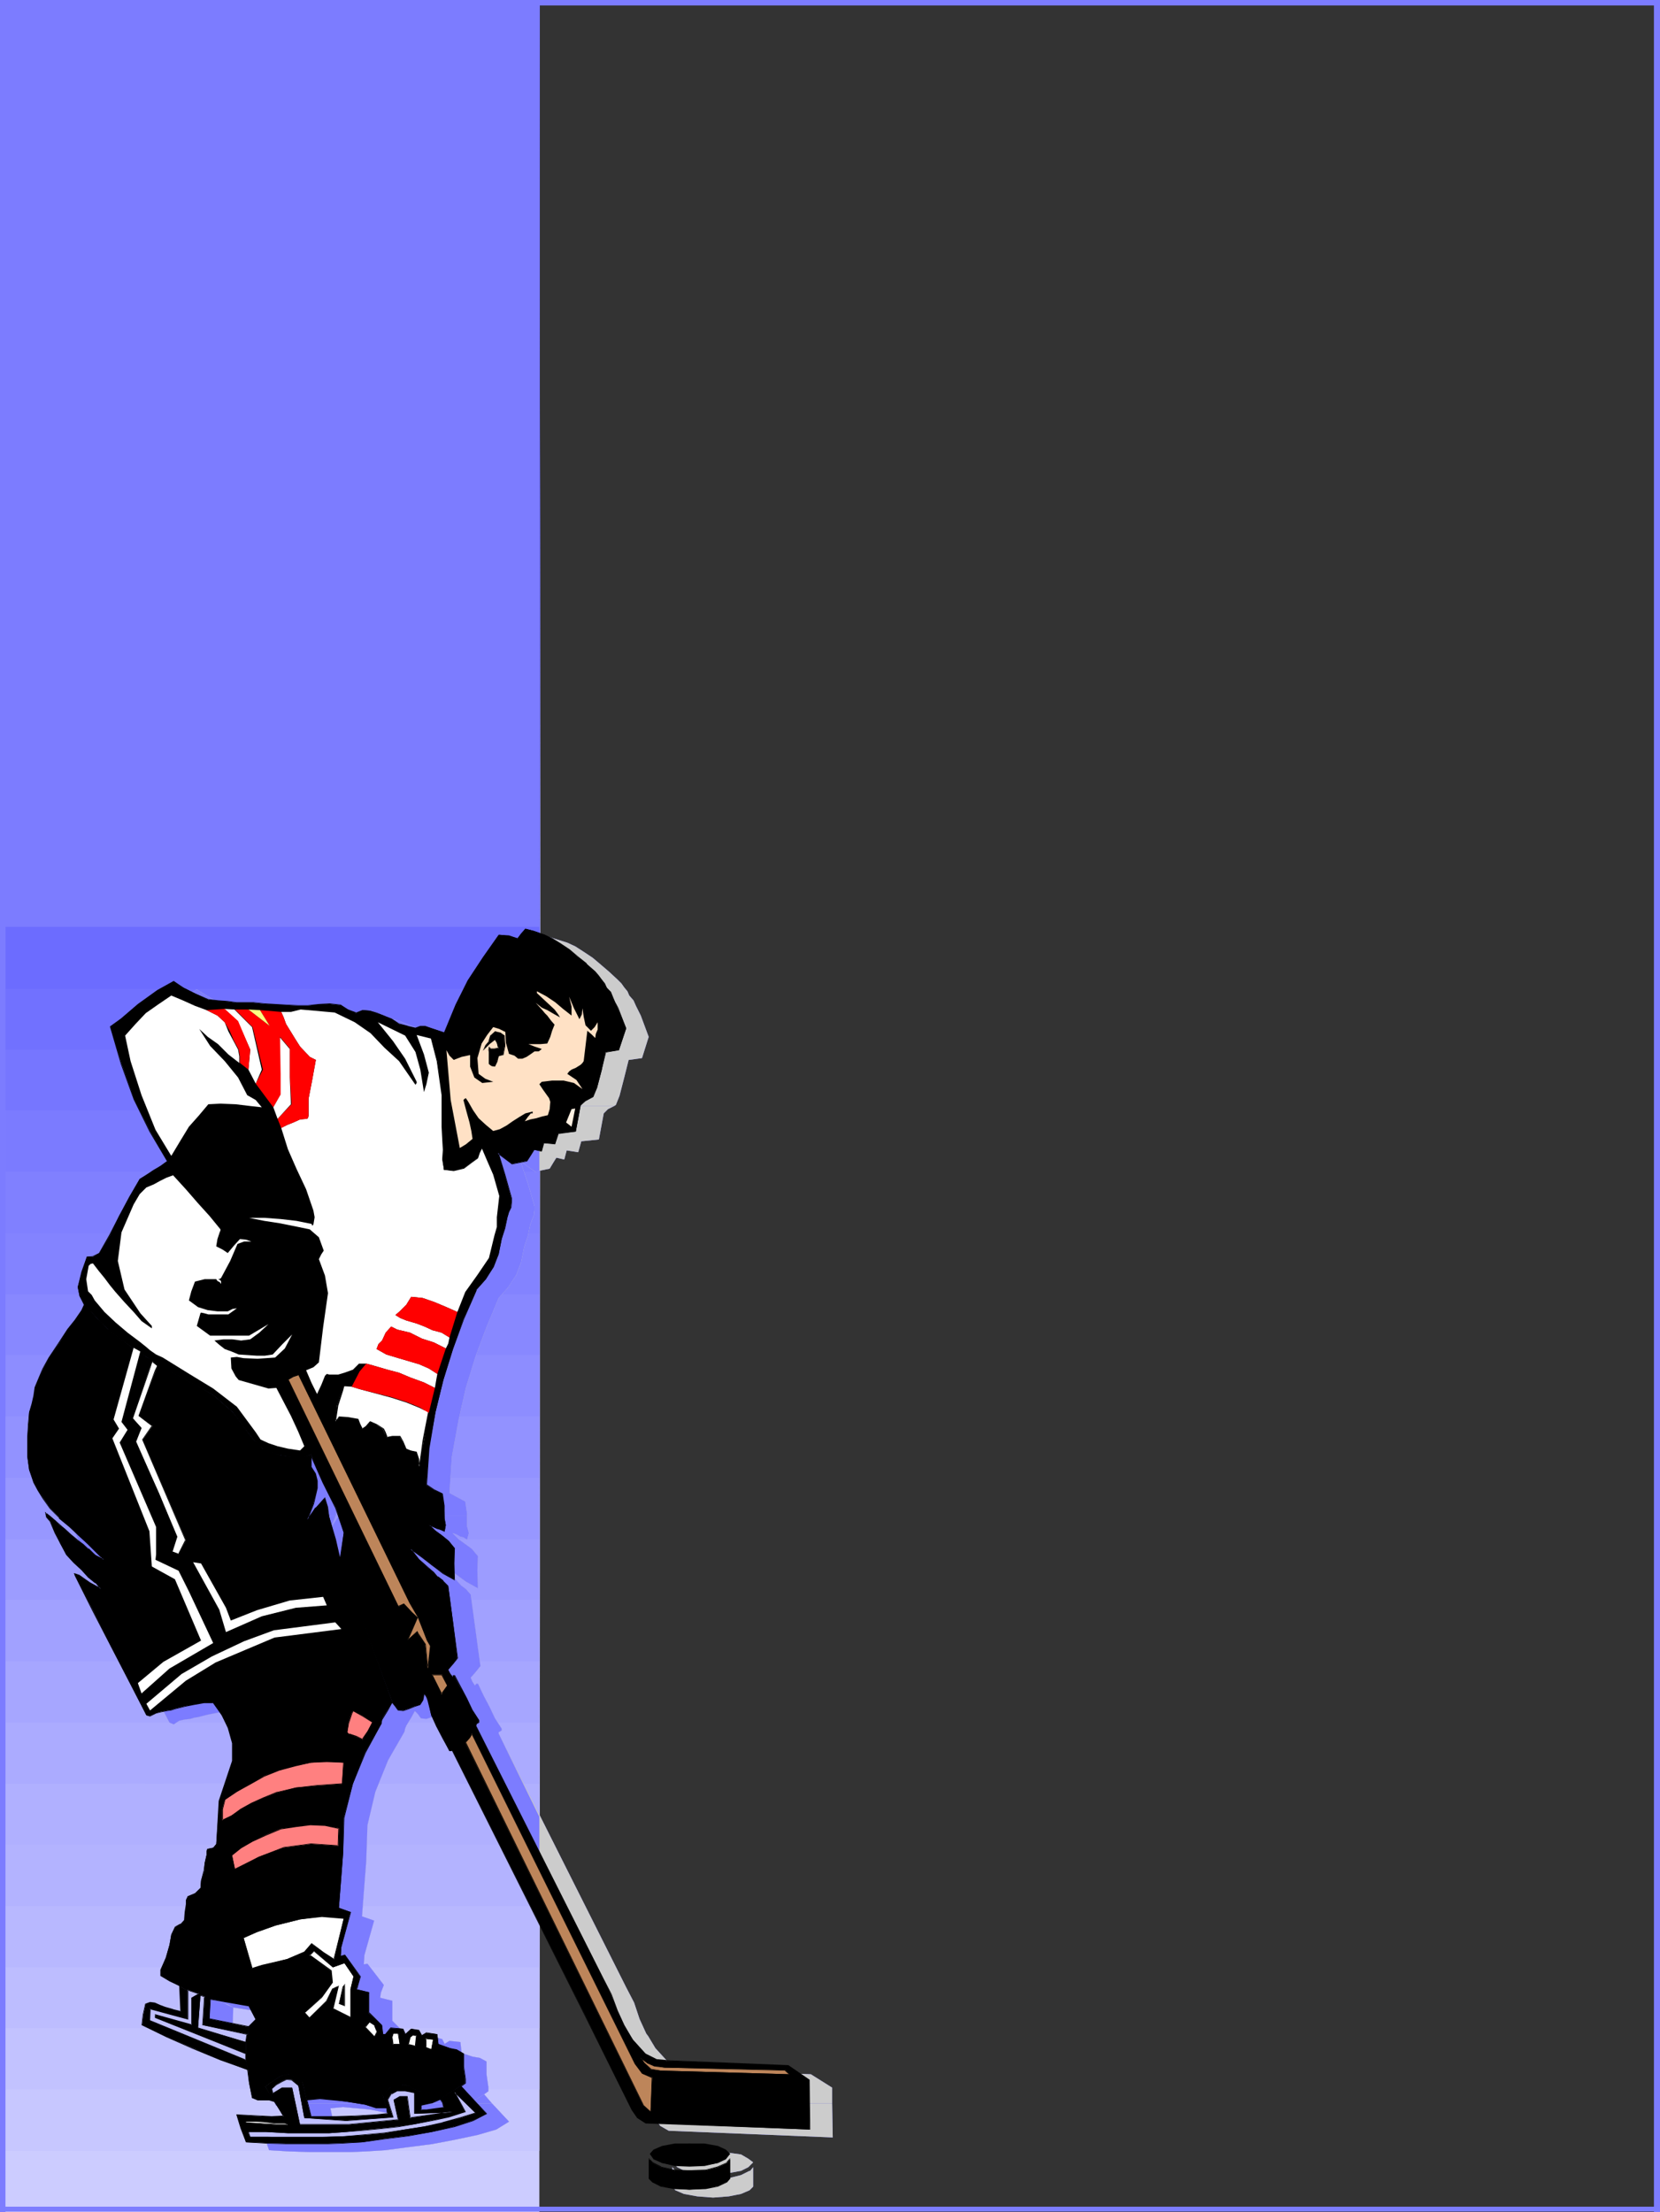<?xml version="1.0" encoding="UTF-8" standalone="no"?>
<svg
   version="1.0"
   width="116.857mm"
   height="155.711mm"
   id="svg149"
   sodipodi:docname="Ice Hockey Frame.wmf"
   xmlns:inkscape="http://www.inkscape.org/namespaces/inkscape"
   xmlns:sodipodi="http://sodipodi.sourceforge.net/DTD/sodipodi-0.dtd"
   xmlns="http://www.w3.org/2000/svg"
   xmlns:svg="http://www.w3.org/2000/svg">
  <rect width="100%" height="100%" fill="#333333" stroke="none"/>
  <sodipodi:namedview
     id="namedview149"
     pagecolor="#ffffff"
     bordercolor="#000000"
     borderopacity="0.25"
     inkscape:showpageshadow="2"
     inkscape:pageopacity="0.0"
     inkscape:pagecheckerboard="0"
     inkscape:deskcolor="#d1d1d1"
     inkscape:document-units="mm" />
  <defs
     id="defs1">
    <pattern
       id="WMFhbasepattern"
       patternUnits="userSpaceOnUse"
       width="6"
       height="6"
       x="0"
       y="0" />
  </defs>
  <path
     style="fill:#ccccff;fill-opacity:1;fill-rule:evenodd;stroke:none"
     d="M 0,0 H 143.504 V 588.515 H 0 Z"
     id="path1" />
  <path
     style="fill:#c7c7ff;fill-opacity:1;fill-rule:evenodd;stroke:none"
     d="M 0.162,0 H 143.504 l 0.162,286.016 -0.162,286.178 H 71.914 0.162 Z"
     id="path2" />
  <path
     style="fill:#c2c2ff;fill-opacity:1;fill-rule:evenodd;stroke:none"
     d="M 0.162,0 H 143.504 l 0.162,277.937 v 138.968 l -0.162,138.968 H 71.914 0.162 Z"
     id="path3" />
  <path
     style="fill:#bdbdff;fill-opacity:1;fill-rule:evenodd;stroke:none"
     d="M 0.162,0 H 143.504 l 0.162,269.857 -0.162,269.696 H 71.914 0.162 Z"
     id="path4" />
  <path
     style="fill:#b8b8ff;fill-opacity:1;fill-rule:evenodd;stroke:none"
     d="M 0.162,0 H 143.504 l 0.162,261.616 -0.162,261.778 H 0.162 Z"
     id="path5" />
  <path
     style="fill:#b3b3ff;fill-opacity:1;fill-rule:evenodd;stroke:none"
     d="M 0.162,0 H 143.504 l 0.162,253.536 -0.162,253.536 H 71.914 0.162 Z"
     id="path6" />
  <path
     style="fill:#b0b0ff;fill-opacity:1;fill-rule:evenodd;stroke:none"
     d="M 0.162,0 H 143.504 l 0.162,245.457 -0.162,245.295 H 0.162 Z"
     id="path7" />
  <path
     style="fill:#ababff;fill-opacity:1;fill-rule:evenodd;stroke:none"
     d="M 0.162,0 H 143.504 l 0.162,237.216 -0.162,237.377 -71.591,-0.162 -71.752,0.162 z"
     id="path8" />
  <path
     style="fill:#a6a6ff;fill-opacity:1;fill-rule:evenodd;stroke:none"
     d="M 0.162,0 H 143.504 l 0.162,229.136 -0.162,229.136 H 0.162 Z"
     id="path9" />
  <path
     style="fill:#a1a1ff;fill-opacity:1;fill-rule:evenodd;stroke:none"
     d="M 0.162,0 H 143.504 l 0.162,221.057 -0.162,220.895 H 0.162 Z"
     id="path10" />
  <path
     style="fill:#9c9cff;fill-opacity:1;fill-rule:evenodd;stroke:none"
     d="M 0.162,0 H 143.504 l 0.162,212.815 -0.162,212.815 H 71.914 0.162 Z"
     id="path11" />
  <path
     style="fill:#9797ff;fill-opacity:1;fill-rule:evenodd;stroke:none"
     d="M 0.162,0 H 143.504 l 0.162,204.736 -0.162,204.736 H 0.162 Z"
     id="path12" />
  <path
     style="fill:#9292ff;fill-opacity:1;fill-rule:evenodd;stroke:none"
     d="M 0.162,0 H 143.504 l 0.162,196.656 -0.162,196.495 H 71.914 0.162 Z"
     id="path13" />
  <path
     style="fill:#8d8dff;fill-opacity:1;fill-rule:evenodd;stroke:none"
     d="M 0.162,0 H 143.504 l 0.162,188.415 -0.162,188.415 H 0.162 Z"
     id="path14" />
  <path
     style="fill:#8888ff;fill-opacity:1;fill-rule:evenodd;stroke:none"
     d="M 0.162,0 H 143.504 l 0.162,180.336 -0.162,180.174 H 0.162 Z"
     id="path15" />
  <path
     style="fill:#8383ff;fill-opacity:1;fill-rule:evenodd;stroke:none"
     d="M 0.162,0 H 143.504 l 0.162,172.256 -0.162,172.095 -71.591,-0.162 -71.752,0.162 z"
     id="path16" />
  <path
     style="fill:#8080ff;fill-opacity:1;fill-rule:evenodd;stroke:none"
     d="M 0.162,0 H 143.504 l 0.162,164.015 -0.162,164.015 H 0.162 Z"
     id="path17" />
  <path
     style="fill:#7b7bff;fill-opacity:1;fill-rule:evenodd;stroke:none"
     d="M 0.162,0 H 143.504 l 0.162,155.935 -0.162,155.774 H 0.162 Z"
     id="path18" />
  <path
     style="fill:#7676ff;fill-opacity:1;fill-rule:evenodd;stroke:none"
     d="M 0.162,0 H 143.504 l 0.162,147.856 -0.162,147.533 H 0.162 Z"
     id="path19" />
  <path
     style="fill:#7171ff;fill-opacity:1;fill-rule:evenodd;stroke:none"
     d="M 0.162,0 H 143.504 l 0.162,139.615 -0.162,139.615 H 0.162 Z"
     id="path20" />
  <path
     style="fill:#6c6cff;fill-opacity:1;fill-rule:evenodd;stroke:none"
     d="M 0.162,0 H 143.504 l 0.162,131.535 -0.162,131.535 H 0.162 Z"
     id="path21" />
  <path
     style="fill:#7c7cff;fill-opacity:1;fill-rule:evenodd;stroke:none"
     d="M 0,0 H 143.504 V 246.588 H 0 Z"
     id="path22" />
  <path
     style="fill:#7c7cff;fill-opacity:1;fill-rule:evenodd;stroke:none"
     d="M 0,0 H 1.454 V 588.515 H 0 Z"
     id="path23" />
  <path
     style="fill:#7c7cff;fill-opacity:1;fill-rule:evenodd;stroke:none"
     d="m 440.047,0 h 1.616 v 588.515 h -1.616 z"
     id="path24" />
  <path
     style="fill:#7c7cff;fill-opacity:1;fill-rule:evenodd;stroke:none"
     d="M 0,1.454 V 0 h 441.663 v 1.454 z"
     id="path25" />
  <path
     style="fill:#7c7cff;fill-opacity:1;fill-rule:evenodd;stroke:none"
     d="m 0,588.353 v -1.293 h 441.663 v 1.293 z"
     id="path26" />
  <path
     style="fill:#7c7cff;fill-opacity:1;fill-rule:evenodd;stroke:none"
     d="m 41.694,294.257 -3.394,-9.049 -2.747,-10.019 2.747,-2.101 4.525,-3.717 5.333,-3.717 4.202,-2.424 2.586,1.616 3.07,1.778 3.555,1.454 2.747,0.323 2.424,0.162 2.262,0.323 h 4.687 l 2.909,0.323 2.747,0.162 3.07,0.162 2.909,0.162 h 2.747 l 2.909,-0.323 2.909,-0.162 2.909,0.323 1.778,1.293 2.262,0.808 1.778,-0.646 1.939,0.162 1.778,0.485 1.939,0.808 2.101,0.808 2.101,1.131 2.101,0.808 2.101,0.646 1.293,-0.646 h 1.293 l 2.747,0.97 2.262,0.646 3.07,-7.272 3.394,-6.464 3.878,-6.302 4.202,-5.979 2.747,0.485 2.262,0.485 0.97,-1.293 0.97,-1.293 2.586,0.808 2.586,0.808 2.101,0.97 2.262,1.454 2.424,1.616 2.101,1.778 2.262,1.939 2.262,2.101 0.97,0.97 0.808,1.131 0.808,0.97 0.485,1.131 1.131,1.293 0.646,1.454 0.646,1.293 0.646,1.293 2.101,5.656 -1.778,5.656 -3.555,0.485 -1.131,4.525 -1.293,5.009 -0.97,2.424 -0.485,0.323 z"
     id="path27" />
  <path
     style="fill:#7c7cff;fill-opacity:1;fill-rule:evenodd;stroke:none"
     d="m 19.392,403.17 -1.778,-2.585 -1.293,-1.939 -0.97,-2.101 -1.454,-3.393 -0.485,-3.555 v -5.171 l 0.323,-3.393 0.162,-3.232 0.808,-2.262 0.646,-2.262 0.162,-2.101 0.808,-1.778 1.293,-3.393 1.616,-2.747 2.586,-3.717 2.586,-3.717 1.778,-2.585 1.778,-2.585 0.646,-1.616 v 0 l -1.131,-2.101 -0.646,-2.585 1.131,-3.878 1.293,-3.878 1.778,-0.162 1.616,-0.97 2.747,-4.686 2.586,-5.009 2.586,-5.171 2.747,-4.848 1.778,-0.97 1.939,-1.293 1.939,-1.131 1.778,-1.454 -4.687,-7.756 -4.202,-8.564 -0.162,-0.323 H 163.381 l -1.616,0.808 -1.131,1.131 -1.293,6.948 -4.687,0.485 -0.808,2.909 -3.07,-0.485 -0.646,2.424 -2.101,-0.485 -0.808,1.293 -0.97,1.616 -3.878,0.808 -3.878,-2.747 1.939,5.817 1.778,6.14 v 0.97 l -0.162,1.454 -0.485,1.131 -0.485,1.293 -0.646,3.07 -0.97,2.909 -0.808,4.04 -1.293,3.393 -2.101,3.232 -2.586,2.909 -3.232,7.756 -2.909,7.756 -2.586,8.403 -1.939,8.564 -1.778,9.695 -0.646,9.695 2.101,1.131 2.101,1.131 0.485,3.232 v 0.485 H 95.346 l -3.232,-6.625 -3.232,-7.272 v 3.07 l 1.131,1.778 0.485,1.939 v 1.778 l -0.97,4.525 -0.162,0.808 z"
     id="path28" />
  <path
     style="fill:#7c7cff;fill-opacity:1;fill-rule:evenodd;stroke:none"
     d="m 90.175,403.17 2.424,-2.585 0.808,2.262 v 0.323 z"
     id="path29" />
  <path
     style="fill:#7c7cff;fill-opacity:1;fill-rule:evenodd;stroke:none"
     d="m 45.734,541.653 -1.778,-0.808 0.323,-2.585 0.646,-2.909 1.131,-0.323 1.131,0.162 1.454,0.485 1.454,0.485 2.262,0.808 1.939,0.485 -0.323,-6.948 2.262,1.293 2.909,0.97 0.485,0.162 0.97,0.485 1.454,0.646 -0.162,5.171 10.504,2.101 v 0.323 z"
     id="path30" />
  <path
     style="fill:#7c7cff;fill-opacity:1;fill-rule:evenodd;stroke:none"
     d="m 72.399,541.653 v -0.323 l 1.778,-1.939 -1.778,-3.717 -10.343,-1.616 -1.454,-0.808 -0.97,-0.323 -0.485,-0.162 -2.909,-0.97 -2.262,-1.293 -2.586,-1.454 -2.262,-1.293 v -1.454 l 1.131,-3.232 1.131,-3.393 0.323,-2.747 0.97,-2.101 1.454,-0.646 1.131,-1.293 0.162,-1.939 0.323,-2.101 v -1.131 l 0.323,-0.97 1.939,-0.808 1.616,-1.454 v -2.101 l 0.808,-2.585 0.162,-2.101 0.646,-2.101 v -0.97 l 0.162,-0.485 1.616,-0.323 0.646,-0.97 0.808,-11.473 3.555,-10.665 v -4.848 l -1.131,-4.04 -1.778,-3.555 -2.424,-3.07 h -2.262 l -2.747,0.485 -2.424,0.485 -2.586,0.646 -0.97,0.162 -1.131,0.323 -1.454,0.162 -1.454,0.323 -1.454,0.97 -1.131,-0.485 -4.848,-9.372 -4.687,-9.211 -4.687,-9.049 -4.687,-9.372 -0.323,-0.323 v -0.162 l 1.293,0.485 1.454,0.808 1.616,1.293 1.616,0.808 0.646,0.323 0.808,0.485 -1.939,-1.616 -1.616,-1.616 -1.939,-1.939 -1.939,-1.939 -1.939,-2.262 -1.616,-2.909 -1.454,-2.909 -1.293,-3.07 -0.97,-0.97 -0.323,-1.131 1.293,0.808 1.293,1.293 1.131,0.97 1.454,1.131 1.778,1.454 1.454,1.616 1.616,0.97 1.454,1.454 0.808,0.646 0.808,0.97 1.131,0.485 1.293,0.646 -0.485,-0.808 -1.131,-0.808 -2.424,-2.585 -2.747,-2.262 -2.424,-2.424 -2.586,-2.262 -2.424,-2.424 -0.162,-0.323 h 69.974 l -1.293,3.232 2.101,-3.232 h 3.232 l 0.323,2.262 1.454,6.302 1.293,5.333 1.293,-7.272 -2.424,-6.625 h 28.927 v 2.909 l 0.485,1.778 -0.485,1.778 -0.97,-0.646 -0.808,-0.162 -1.131,-0.646 -0.97,-0.323 1.616,1.616 1.778,1.293 1.778,1.293 1.616,1.939 -0.162,3.878 0.162,4.686 -3.232,-1.778 -3.07,-2.262 -2.586,-2.262 -2.909,-1.939 2.101,2.585 2.586,2.262 1.454,1.293 1.131,1.293 1.293,0.97 1.293,1.454 1.293,9.534 1.293,9.534 -1.293,1.616 -1.293,1.454 0.485,1.131 0.646,0.97 0.323,-0.485 h 0.485 l 1.454,3.07 1.616,3.07 1.454,3.07 1.778,2.747 v 0.485 l -0.808,0.485 v 0.323 l 33.937,67.545 2.101,4.04 1.454,4.363 1.778,3.878 0.485,0.646 h -9.05 l -1.616,-3.232 -35.391,-70.615 -0.323,0.162 h -0.485 l -1.616,-3.07 -1.616,-3.555 -1.616,-2.909 -0.646,-3.878 -0.485,-0.97 -0.646,-0.97 -0.485,1.778 -0.646,1.293 -1.293,0.485 -1.616,0.646 -1.454,0.485 -1.454,-0.162 -0.808,-1.131 -0.808,-0.808 v 0 l -0.97,1.778 -1.293,2.101 -0.323,0.808 -0.162,0.808 -4.363,7.595 -3.394,8.403 -2.101,8.888 -0.323,9.534 -1.131,14.705 3.232,1.131 -2.586,9.211 -0.162,2.424 0.97,-0.162 4.363,5.656 -0.808,2.101 -0.162,1.293 3.232,0.808 v 5.333 l 3.394,3.393 0.162,0.646 z"
     id="path31" />
  <path
     style="fill:#7c7cff;fill-opacity:1;fill-rule:evenodd;stroke:none"
     d="m 110.214,541.653 v 0 h 0.485 z"
     id="path32" />
  <path
     style="fill:#7c7cff;fill-opacity:1;fill-rule:evenodd;stroke:none"
     d="m 73.207,559.59 -0.646,-3.232 -0.485,-3.555 -0.485,-2.424 v -4.848 l 0.485,-2.262 0.323,-1.616 h 35.553 l 0.162,1.616 h 0.485 l 1.616,-1.616 h 0.485 l 2.747,0.323 0.646,1.293 1.454,-1.293 2.101,0.485 0.646,1.293 1.293,-0.808 2.909,0.323 0.323,2.909 2.909,0.97 1.939,0.323 1.778,0.97 v 3.393 l 0.485,3.393 v 1.131 l -1.131,0.808 -3.878,2.424 h -6.787 v -1.131 l -4.363,-1.616 -3.878,0.485 -1.778,2.101 1.778,-1.939 3.878,-0.646 4.363,1.778 v 0.97 H 87.589 l -0.808,-3.555 -3.555,-2.262 -2.424,0.808 -1.778,1.293 1.778,-1.293 2.424,-0.808 3.555,2.262 0.808,3.555 z"
     id="path33" />
  <path
     style="fill:#7c7cff;fill-opacity:1;fill-rule:evenodd;stroke:none"
     d="m 124.92,559.59 3.878,-2.424 2.101,2.424 z"
     id="path34" />
  <path
     style="fill:#7c7cff;fill-opacity:1;fill-rule:evenodd;stroke:none"
     d="m 172.27,559.59 -8.888,-17.937 h 9.05 l 1.939,3.232 3.394,3.717 2.909,1.454 3.394,0.485 31.674,1.293 5.656,3.555 v 4.201 z"
     id="path35" />
  <path
     style="fill:#7c7cff;fill-opacity:1;fill-rule:evenodd;stroke:none"
     d="m 45.734,541.653 4.687,2.424 7.111,3.07 7.272,2.909 7.111,2.747 -0.323,-2.424 v -4.848 l 0.323,-2.101 0.485,-1.778 z"
     id="path36" />
  <path
     style="fill:#7c7cff;fill-opacity:1;fill-rule:evenodd;stroke:none"
     d="m 178.895,577.527 v -0.97 l 0.808,0.97 z"
     id="path37" />
  <path
     style="fill:#7c7cff;fill-opacity:1;fill-rule:evenodd;stroke:none"
     d="m 182.128,577.527 -1.939,-0.97 -1.131,-1.293 1.131,-0.97 2.101,-1.131 3.232,-0.485 4.202,-0.162 3.878,0.162 3.555,0.485 1.939,1.131 1.293,0.97 -1.293,1.293 -1.939,0.97 z"
     id="path38" />
  <path
     style="fill:#7c7cff;fill-opacity:1;fill-rule:evenodd;stroke:none"
     d="m 199.581,577.527 0.808,-0.97 v 0.97 z"
     id="path39" />
  <path
     style="fill:#7c7cff;fill-opacity:1;fill-rule:evenodd;stroke:none"
     d="m 73.207,559.59 0.162,0.485 1.454,0.808 h 3.07 l 1.131,0.323 h 0.162 l 1.293,1.939 1.131,1.939 -3.232,0.323 -2.747,-0.323 -3.232,-0.162 h -3.232 l 1.131,3.393 1.293,3.717 5.333,0.323 5.495,0.162 h 10.989 l 4.04,-0.162 5.01,-0.323 6.141,-0.808 6.303,-0.808 5.979,-1.131 6.141,-1.293 5.01,-1.454 3.394,-2.101 -4.525,-4.848 h -5.979 l -1.778,1.131 0.646,0.97 0.485,1.293 -2.424,0.162 -2.262,0.323 h -1.454 v -3.878 H 87.589 l 0.323,1.293 0.97,4.525 h 6.464 l 5.171,-0.323 2.909,-0.162 h 2.909 l 2.909,-0.485 -0.323,-1.454 v -0.162 h -2.586 l -3.07,-0.646 -4.848,-0.97 -3.555,-0.323 -3.555,-0.323 -3.394,0.323 -0.323,-1.293 z"
     id="path40" />
  <path
     style="fill:#7c7cff;fill-opacity:1;fill-rule:evenodd;stroke:none"
     d="m 118.132,559.59 v 2.585 l 2.586,-0.485 2.424,-1.131 1.778,-0.97 z"
     id="path41" />
  <path
     style="fill:#7c7cff;fill-opacity:1;fill-rule:evenodd;stroke:none"
     d="m 172.27,559.59 1.939,3.878 1.454,2.101 2.262,1.293 43.633,1.778 -0.162,-9.049 z"
     id="path42" />
  <path
     style="fill:#7c7cff;fill-opacity:1;fill-rule:evenodd;stroke:none"
     d="m 178.895,577.527 v 4.201 l 0.808,0.97 2.262,0.97 3.555,0.646 4.202,0.323 4.202,-0.323 3.232,-0.646 2.262,-0.97 0.97,-0.97 v -4.201 h -0.808 -0.162 l -2.262,1.131 -3.232,0.808 -4.202,0.162 -4.202,-0.162 -3.555,-0.808 -2.262,-1.131 v 0 z"
     id="path43" />
  <path
     style="fill:#7c7cff;fill-opacity:1;fill-rule:evenodd;stroke:none"
     d="m 182.128,577.527 h 0.162 l 3.232,0.646 4.202,0.162 3.878,-0.162 3.555,-0.646 v 0 z"
     id="path44" />
  <path
     style="fill:#cccccc;fill-opacity:1;fill-rule:evenodd;stroke:none"
     d="m 41.694,294.257 -3.394,-9.049 -2.747,-10.019 2.747,-2.101 4.525,-3.717 5.333,-3.717 4.202,-2.424 2.586,1.616 3.07,1.778 3.555,1.454 2.747,0.323 2.424,0.162 2.262,0.323 h 4.687 l 2.909,0.323 2.747,0.162 3.07,0.162 2.909,0.162 h 2.747 l 2.909,-0.323 2.909,-0.162 2.909,0.323 1.778,1.293 2.262,0.808 1.778,-0.646 1.939,0.162 1.778,0.485 1.939,0.808 2.101,0.808 2.101,1.131 2.101,0.808 2.101,0.646 1.293,-0.646 h 1.293 l 2.747,0.97 2.262,0.646 3.07,-7.272 3.394,-6.464 3.878,-6.302 4.202,-5.979 2.747,0.485 2.262,0.485 0.97,-1.293 0.97,-1.293 2.586,0.808 2.586,0.808 2.101,0.97 2.262,1.454 2.424,1.616 2.101,1.778 2.262,1.939 2.262,2.101 0.97,0.97 0.808,1.131 0.808,0.97 0.485,1.131 1.131,1.293 0.646,1.454 0.646,1.293 0.646,1.293 2.101,5.656 -1.778,5.656 -3.555,0.485 -1.131,4.525 -1.293,5.009 -0.97,2.424 -0.485,0.323 z"
     id="path45" />
  <path
     style="fill:#cccccc;fill-opacity:1;fill-rule:evenodd;stroke:none"
     d="m 19.392,403.17 -1.778,-2.585 -1.293,-1.939 -0.97,-2.101 -1.454,-3.393 -0.485,-3.555 v -5.171 l 0.323,-3.393 0.162,-3.232 0.808,-2.262 0.646,-2.262 0.162,-2.101 0.808,-1.778 1.293,-3.393 1.616,-2.747 2.586,-3.717 2.586,-3.717 1.778,-2.585 1.778,-2.585 0.646,-1.616 v 0 l -1.131,-2.101 -0.646,-2.585 1.131,-3.878 1.293,-3.878 1.778,-0.162 1.616,-0.97 2.747,-4.686 2.586,-5.009 2.586,-5.171 2.747,-4.848 1.778,-0.97 1.939,-1.293 1.939,-1.131 1.778,-1.454 -4.687,-7.756 -4.202,-8.564 -0.162,-0.323 H 163.381 l -1.616,0.808 -1.131,1.131 -1.293,6.948 -4.687,0.485 -0.808,2.909 -3.07,-0.485 -0.646,2.424 -2.101,-0.485 -0.808,1.293 -0.97,1.616 -3.878,0.808 -3.878,-2.747 1.939,5.817 1.778,6.14 v 0.97 l -0.162,1.454 -0.485,1.131 -0.485,1.293 -0.646,3.07 -0.97,2.909 -0.808,4.04 -1.293,3.393 -2.101,3.232 -2.586,2.909 -3.232,7.756 -2.909,7.756 -2.586,8.403 -1.939,8.564 -1.778,9.695 -0.646,9.695 2.101,1.131 2.101,1.131 0.485,3.232 v 0.485 H 95.346 l -3.232,-6.625 -3.232,-7.272 v 3.07 l 1.131,1.778 0.485,1.939 v 1.778 l -0.97,4.525 -0.162,0.808 z"
     id="path46" />
  <path
     style="fill:#cccccc;fill-opacity:1;fill-rule:evenodd;stroke:none"
     d="m 90.175,403.17 2.424,-2.585 0.808,2.262 v 0.323 z"
     id="path47" />
  <path
     style="fill:#cccccc;fill-opacity:1;fill-rule:evenodd;stroke:none"
     d="m 45.734,541.653 -1.778,-0.808 0.323,-2.585 0.646,-2.909 1.131,-0.323 1.131,0.162 1.454,0.485 1.454,0.485 2.262,0.808 1.939,0.485 -0.323,-6.948 2.262,1.293 2.909,0.97 0.485,0.162 0.97,0.485 1.454,0.646 -0.162,5.171 10.504,2.101 v 0.323 z"
     id="path48" />
  <path
     style="fill:#cccccc;fill-opacity:1;fill-rule:evenodd;stroke:none"
     d="m 72.399,541.653 v -0.323 l 1.778,-1.939 -1.778,-3.717 -10.343,-1.616 -1.454,-0.808 -0.97,-0.323 -0.485,-0.162 -2.909,-0.97 -2.262,-1.293 -2.586,-1.454 -2.262,-1.293 v -1.454 l 1.131,-3.232 1.131,-3.393 0.323,-2.747 0.97,-2.101 1.454,-0.646 1.131,-1.293 0.162,-1.939 0.323,-2.101 v -1.131 l 0.323,-0.97 1.939,-0.808 1.616,-1.454 v -2.101 l 0.808,-2.585 0.162,-2.101 0.646,-2.101 v -0.97 l 0.162,-0.485 1.616,-0.323 0.646,-0.97 0.808,-11.473 3.555,-10.665 v -4.848 l -1.131,-4.04 -1.778,-3.555 -2.424,-3.07 h -2.262 l -2.747,0.485 -2.424,0.485 -2.586,0.646 -0.97,0.162 -1.131,0.323 -1.454,0.162 -1.454,0.323 -1.454,0.97 -1.131,-0.485 -4.848,-9.372 -4.687,-9.211 -4.687,-9.049 -4.687,-9.372 -0.323,-0.323 v -0.162 l 1.293,0.485 1.454,0.808 1.616,1.293 1.616,0.808 0.646,0.323 0.808,0.485 -1.939,-1.616 -1.616,-1.616 -1.939,-1.939 -1.939,-1.939 -1.939,-2.262 -1.616,-2.909 -1.454,-2.909 -1.293,-3.07 -0.97,-0.97 -0.323,-1.131 1.293,0.808 1.293,1.293 1.131,0.97 1.454,1.131 1.778,1.454 1.454,1.616 1.616,0.97 1.454,1.454 0.808,0.646 0.808,0.97 1.131,0.485 1.293,0.646 -0.485,-0.808 -1.131,-0.808 -2.424,-2.585 -2.747,-2.262 -2.424,-2.424 -2.586,-2.262 -2.424,-2.424 -0.162,-0.323 h 69.974 l -1.293,3.232 2.101,-3.232 h 3.232 l 0.323,2.262 1.454,6.302 1.293,5.333 1.293,-7.272 -2.424,-6.625 h 28.927 v 2.909 l 0.485,1.778 -0.485,1.778 -0.97,-0.646 -0.808,-0.162 -1.131,-0.646 -0.97,-0.323 1.616,1.616 1.778,1.293 1.778,1.293 1.616,1.939 -0.162,3.878 0.162,4.686 -3.232,-1.778 -3.07,-2.262 -2.586,-2.262 -2.909,-1.939 2.101,2.585 2.586,2.262 1.454,1.293 1.131,1.293 1.293,0.97 1.293,1.454 1.293,9.534 1.293,9.534 -1.293,1.616 -1.293,1.454 0.485,1.131 0.646,0.97 0.323,-0.485 h 0.485 l 1.454,3.07 1.616,3.07 1.454,3.07 1.778,2.747 v 0.485 l -0.808,0.485 v 0.323 l 33.937,67.545 2.101,4.04 1.454,4.363 1.778,3.878 0.485,0.646 h -9.05 l -1.616,-3.232 -35.391,-70.615 -0.323,0.162 h -0.485 l -1.616,-3.07 -1.616,-3.555 -1.616,-2.909 -0.646,-3.878 -0.485,-0.97 -0.646,-0.97 -0.485,1.778 -0.646,1.293 -1.293,0.485 -1.616,0.646 -1.454,0.485 -1.454,-0.162 -0.808,-1.131 -0.808,-0.808 v 0 l -0.97,1.778 -1.293,2.101 -0.323,0.808 -0.162,0.808 -4.363,7.595 -3.394,8.403 -2.101,8.888 -0.323,9.534 -1.131,14.705 3.232,1.131 -2.586,9.211 -0.162,2.424 0.97,-0.162 4.363,5.656 -0.808,2.101 -0.162,1.293 3.232,0.808 v 5.333 l 3.394,3.393 0.162,0.646 z"
     id="path49" />
  <path
     style="fill:#cccccc;fill-opacity:1;fill-rule:evenodd;stroke:none"
     d="m 110.214,541.653 v 0 h 0.485 z"
     id="path50" />
  <path
     style="fill:#cccccc;fill-opacity:1;fill-rule:evenodd;stroke:none"
     d="m 73.207,559.59 -0.646,-3.232 -0.485,-3.555 -0.485,-2.424 v -4.848 l 0.485,-2.262 0.323,-1.616 h 35.553 l 0.162,1.616 h 0.485 l 1.616,-1.616 h 0.485 l 2.747,0.323 0.646,1.293 1.454,-1.293 2.101,0.485 0.646,1.293 1.293,-0.808 2.909,0.323 0.323,2.909 2.909,0.97 1.939,0.323 1.778,0.97 v 3.393 l 0.485,3.393 v 1.131 l -1.131,0.808 -3.878,2.424 h -6.787 v -1.131 l -4.363,-1.616 -3.878,0.485 -1.778,2.101 1.778,-1.939 3.878,-0.646 4.363,1.778 v 0.97 H 87.589 l -0.808,-3.555 -3.555,-2.262 -2.424,0.808 -1.778,1.293 1.778,-1.293 2.424,-0.808 3.555,2.262 0.808,3.555 z"
     id="path51" />
  <path
     style="fill:#cccccc;fill-opacity:1;fill-rule:evenodd;stroke:none"
     d="m 124.92,559.59 3.878,-2.424 2.101,2.424 z"
     id="path52" />
  <path
     style="fill:#cccccc;fill-opacity:1;fill-rule:evenodd;stroke:none"
     d="m 172.27,559.59 -8.888,-17.937 h 9.05 l 1.939,3.232 3.394,3.717 2.909,1.454 3.394,0.485 31.674,1.293 5.656,3.555 v 4.201 z"
     id="path53" />
  <path
     style="fill:#cccccc;fill-opacity:1;fill-rule:evenodd;stroke:none"
     d="m 45.734,541.653 4.687,2.424 7.111,3.07 7.272,2.909 7.111,2.747 -0.323,-2.424 v -4.848 l 0.323,-2.101 0.485,-1.778 z"
     id="path54" />
  <path
     style="fill:#cccccc;fill-opacity:1;fill-rule:evenodd;stroke:none"
     d="m 178.895,577.527 v -0.97 l 0.808,0.97 z"
     id="path55" />
  <path
     style="fill:#cccccc;fill-opacity:1;fill-rule:evenodd;stroke:none"
     d="m 182.128,577.527 -1.939,-0.97 -1.131,-1.293 1.131,-0.97 2.101,-1.131 3.232,-0.485 4.202,-0.162 3.878,0.162 3.555,0.485 1.939,1.131 1.293,0.97 -1.293,1.293 -1.939,0.97 z"
     id="path56" />
  <path
     style="fill:#cccccc;fill-opacity:1;fill-rule:evenodd;stroke:none"
     d="m 199.581,577.527 0.808,-0.97 v 0.97 z"
     id="path57" />
  <path
     style="fill:#cccccc;fill-opacity:1;fill-rule:evenodd;stroke:none"
     d="m 73.207,559.59 0.162,0.485 1.454,0.808 h 3.07 l 1.131,0.323 h 0.162 l 1.293,1.939 1.131,1.939 -3.232,0.323 -2.747,-0.323 -3.232,-0.162 h -3.232 l 1.131,3.393 1.293,3.717 5.333,0.323 5.495,0.162 h 10.989 l 4.04,-0.162 5.01,-0.323 6.141,-0.808 6.303,-0.808 5.979,-1.131 6.141,-1.293 5.01,-1.454 3.394,-2.101 -4.525,-4.848 h -5.979 l -1.778,1.131 0.646,0.97 0.485,1.293 -2.424,0.162 -2.262,0.323 h -1.454 v -3.878 H 87.589 l 0.323,1.293 0.97,4.525 h 6.464 l 5.171,-0.323 2.909,-0.162 h 2.909 l 2.909,-0.485 -0.323,-1.454 v -0.162 h -2.586 l -3.07,-0.646 -4.848,-0.97 -3.555,-0.323 -3.555,-0.323 -3.394,0.323 -0.323,-1.293 z"
     id="path58" />
  <path
     style="fill:#cccccc;fill-opacity:1;fill-rule:evenodd;stroke:none"
     d="m 118.132,559.59 v 2.585 l 2.586,-0.485 2.424,-1.131 1.778,-0.97 z"
     id="path59" />
  <path
     style="fill:#cccccc;fill-opacity:1;fill-rule:evenodd;stroke:none"
     d="m 172.27,559.59 1.939,3.878 1.454,2.101 2.262,1.293 43.633,1.778 -0.162,-9.049 z"
     id="path60" />
  <path
     style="fill:#cccccc;fill-opacity:1;fill-rule:evenodd;stroke:none"
     d="m 178.895,577.527 v 4.201 l 0.808,0.97 2.262,0.97 3.555,0.646 4.202,0.323 4.202,-0.323 3.232,-0.646 2.262,-0.97 0.97,-0.97 v -4.201 h -0.808 -0.162 l -2.262,1.131 -3.232,0.808 -4.202,0.162 -4.202,-0.162 -3.555,-0.808 -2.262,-1.131 v 0 z"
     id="path61" />
  <path
     style="fill:#cccccc;fill-opacity:1;fill-rule:evenodd;stroke:none"
     d="m 182.128,577.527 h 0.162 l 3.232,0.646 4.202,0.162 3.878,-0.162 3.555,-0.646 v 0 z"
     id="path62" />
  <path
     style="fill:#7c7cff;fill-opacity:1;fill-rule:evenodd;stroke:none"
     d="m 41.694,294.257 -3.394,-9.049 -2.747,-10.019 2.747,-2.101 4.525,-3.717 5.333,-3.717 4.202,-2.424 2.586,1.616 3.07,1.778 3.555,1.454 2.747,0.323 2.424,0.162 2.262,0.323 h 4.687 l 2.909,0.323 2.747,0.162 3.07,0.162 2.909,0.162 h 2.747 l 2.909,-0.323 2.909,-0.162 2.909,0.323 1.778,1.293 2.262,0.808 1.778,-0.646 1.939,0.162 1.778,0.485 1.939,0.808 2.101,0.808 2.101,1.131 2.101,0.808 2.101,0.646 1.293,-0.646 h 1.293 l 2.747,0.97 2.262,0.646 3.07,-7.272 3.394,-6.464 3.878,-6.302 4.202,-5.979 2.747,0.485 1.939,0.485 v 42.498 z"
     id="path63" />
  <path
     style="fill:#7c7cff;fill-opacity:1;fill-rule:evenodd;stroke:none"
     d="m 19.392,403.17 -1.778,-2.585 -1.293,-1.939 -0.97,-2.101 -1.454,-3.393 -0.485,-3.555 v -5.171 l 0.323,-3.393 0.162,-3.232 0.808,-2.262 0.646,-2.262 0.162,-2.101 0.808,-1.778 1.293,-3.393 1.616,-2.747 2.586,-3.717 2.586,-3.717 1.778,-2.585 1.778,-2.585 0.646,-1.616 v 0 l -1.131,-2.101 -0.646,-2.585 1.131,-3.878 1.293,-3.878 1.778,-0.162 1.616,-0.97 2.747,-4.686 2.586,-5.009 2.586,-5.171 2.747,-4.848 1.778,-0.97 1.939,-1.293 1.939,-1.131 1.778,-1.454 -4.687,-7.756 -4.202,-8.564 -0.162,-0.323 H 143.504 v 17.29 l -1.131,0.162 -3.878,-2.747 1.939,5.817 1.778,6.14 v 0.97 l -0.162,1.454 -0.485,1.131 -0.485,1.293 -0.646,3.07 -0.97,2.909 -0.808,4.04 -1.293,3.393 -2.101,3.232 -2.586,2.909 -3.232,7.756 -2.909,7.756 -2.586,8.403 -1.939,8.564 -1.778,9.695 -0.646,9.695 2.101,1.131 2.101,1.131 0.485,3.232 v 0.485 H 95.346 l -3.232,-6.625 -3.232,-7.272 v 3.07 l 1.131,1.778 0.485,1.939 v 1.778 l -0.97,4.525 -0.162,0.808 z"
     id="path64" />
  <path
     style="fill:#7c7cff;fill-opacity:1;fill-rule:evenodd;stroke:none"
     d="m 90.175,403.17 2.424,-2.585 0.808,2.262 v 0.323 z"
     id="path65" />
  <path
     style="fill:#7c7cff;fill-opacity:1;fill-rule:evenodd;stroke:none"
     d="m 45.734,541.653 -1.778,-0.808 0.323,-2.585 0.646,-2.909 1.131,-0.323 1.131,0.162 1.454,0.485 1.454,0.485 2.262,0.808 1.939,0.485 -0.323,-6.948 2.262,1.293 2.909,0.97 0.485,0.162 0.97,0.485 1.454,0.646 -0.162,5.171 10.504,2.101 v 0.323 z"
     id="path66" />
  <path
     style="fill:#7c7cff;fill-opacity:1;fill-rule:evenodd;stroke:none"
     d="m 72.399,541.653 v -0.323 l 1.778,-1.939 -1.778,-3.717 -10.343,-1.616 -1.454,-0.808 -0.97,-0.323 -0.485,-0.162 -2.909,-0.97 -2.262,-1.293 -2.586,-1.454 -2.262,-1.293 v -1.454 l 1.131,-3.232 1.131,-3.393 0.323,-2.747 0.97,-2.101 1.454,-0.646 1.131,-1.293 0.162,-1.939 0.323,-2.101 v -1.131 l 0.323,-0.97 1.939,-0.808 1.616,-1.454 v -2.101 l 0.808,-2.585 0.162,-2.101 0.646,-2.101 v -0.97 l 0.162,-0.485 1.616,-0.323 0.646,-0.97 0.808,-11.473 3.555,-10.665 v -4.848 l -1.131,-4.04 -1.778,-3.555 -2.424,-3.07 h -2.262 l -2.747,0.485 -2.424,0.485 -2.586,0.646 -0.97,0.162 -1.131,0.323 -1.454,0.162 -1.454,0.323 -1.454,0.97 -1.131,-0.485 -4.848,-9.372 -4.687,-9.211 -4.687,-9.049 -4.687,-9.372 -0.323,-0.323 v -0.162 l 1.293,0.485 1.454,0.808 1.616,1.293 1.616,0.808 0.646,0.323 0.808,0.485 -1.939,-1.616 -1.616,-1.616 -1.939,-1.939 -1.939,-1.939 -1.939,-2.262 -1.616,-2.909 -1.454,-2.909 -1.293,-3.07 -0.97,-0.97 -0.323,-1.131 1.293,0.808 1.293,1.293 1.131,0.97 1.454,1.131 1.778,1.454 1.454,1.616 1.616,0.97 1.454,1.454 0.808,0.646 0.808,0.97 1.131,0.485 1.293,0.646 -0.485,-0.808 -1.131,-0.808 -2.424,-2.585 -2.747,-2.262 -2.424,-2.424 -2.586,-2.262 -2.424,-2.424 -0.162,-0.323 h 69.974 l -1.293,3.232 2.101,-3.232 h 3.232 l 0.323,2.262 1.454,6.302 1.293,5.333 1.293,-7.272 -2.424,-6.625 h 28.927 v 2.909 l 0.485,1.778 -0.485,1.778 -0.97,-0.646 -0.808,-0.162 -1.131,-0.646 -0.97,-0.323 1.616,1.616 1.778,1.293 1.778,1.293 1.616,1.939 -0.162,3.878 0.162,4.686 -3.232,-1.778 -3.07,-2.262 -2.586,-2.262 -2.909,-1.939 2.101,2.585 2.586,2.262 1.454,1.293 1.131,1.293 1.293,0.97 1.293,1.454 1.293,9.534 1.293,9.534 -1.293,1.616 -1.293,1.454 0.485,1.131 0.646,0.97 0.323,-0.485 h 0.485 l 1.454,3.07 1.616,3.07 1.454,3.07 1.778,2.747 v 0.485 l -0.808,0.485 v 0.323 l 10.827,22.138 v 18.906 l -17.13,-34.419 -0.323,0.162 h -0.485 l -1.616,-3.07 -1.616,-3.555 -1.616,-2.909 -0.646,-3.878 -0.485,-0.97 -0.646,-0.97 -0.485,1.778 -0.646,1.293 -1.293,0.485 -1.616,0.646 -1.454,0.485 -1.454,-0.162 -0.808,-1.131 -0.808,-0.808 v 0 l -0.97,1.778 -1.293,2.101 -0.323,0.808 -0.162,0.808 -4.363,7.595 -3.394,8.403 -2.101,8.888 -0.323,9.534 -1.131,14.705 3.232,1.131 -2.586,9.211 -0.162,2.424 0.97,-0.162 4.363,5.656 -0.808,2.101 -0.162,1.293 3.232,0.808 v 5.333 l 3.394,3.393 0.162,0.646 z"
     id="path67" />
  <path
     style="fill:#7c7cff;fill-opacity:1;fill-rule:evenodd;stroke:none"
     d="m 110.214,541.653 v 0 h 0.485 z"
     id="path68" />
  <path
     style="fill:#7c7cff;fill-opacity:1;fill-rule:evenodd;stroke:none"
     d="m 73.207,559.59 -0.646,-3.232 -0.485,-3.555 -0.485,-2.424 v -4.848 l 0.485,-2.262 0.323,-1.616 h 35.553 l 0.162,1.616 h 0.485 l 1.616,-1.616 h 0.485 l 2.747,0.323 0.646,1.293 1.454,-1.293 2.101,0.485 0.646,1.293 1.293,-0.808 2.909,0.323 0.323,2.909 2.909,0.97 1.939,0.323 1.778,0.97 v 3.393 l 0.485,3.393 v 1.131 l -1.131,0.808 -3.878,2.424 h -6.787 v -1.131 l -4.363,-1.616 -3.878,0.485 -1.778,2.101 1.778,-1.939 3.878,-0.646 4.363,1.778 v 0.97 H 87.589 l -0.808,-3.555 -3.555,-2.262 -2.424,0.808 -1.778,1.293 1.778,-1.293 2.424,-0.808 3.555,2.262 0.808,3.555 z"
     id="path69" />
  <path
     style="fill:#7c7cff;fill-opacity:1;fill-rule:evenodd;stroke:none"
     d="m 124.92,559.59 3.878,-2.424 2.101,2.424 z"
     id="path70" />
  <path
     style="fill:#7c7cff;fill-opacity:1;fill-rule:evenodd;stroke:none"
     d="m 45.734,541.653 4.687,2.424 7.111,3.07 7.272,2.909 7.111,2.747 -0.323,-2.424 v -4.848 l 0.323,-2.101 0.485,-1.778 z"
     id="path71" />
  <path
     style="fill:#7c7cff;fill-opacity:1;fill-rule:evenodd;stroke:none"
     d="m 73.207,559.59 0.162,0.485 1.454,0.808 h 3.07 l 1.131,0.323 h 0.162 l 1.293,1.939 1.131,1.939 -3.232,0.323 -2.747,-0.323 -3.232,-0.162 h -3.232 l 1.131,3.393 1.293,3.717 5.333,0.323 5.495,0.162 h 10.989 l 4.04,-0.162 5.01,-0.323 6.141,-0.808 6.303,-0.808 5.979,-1.131 6.141,-1.293 5.01,-1.454 3.394,-2.101 -4.525,-4.848 h -5.979 l -1.778,1.131 0.646,0.97 0.485,1.293 -2.424,0.162 -2.262,0.323 h -1.454 v -3.878 H 87.589 l 0.323,1.293 0.97,4.525 h 6.464 l 5.171,-0.323 2.909,-0.162 h 2.909 l 2.909,-0.485 -0.323,-1.454 v -0.162 h -2.586 l -3.07,-0.646 -4.848,-0.97 -3.555,-0.323 -3.555,-0.323 -3.394,0.323 -0.323,-1.293 z"
     id="path72" />
  <path
     style="fill:#7c7cff;fill-opacity:1;fill-rule:evenodd;stroke:none"
     d="m 118.132,559.59 v 2.585 l 2.586,-0.485 2.424,-1.131 1.778,-0.97 z"
     id="path73" />
  <path
     style="fill:#000000;fill-opacity:1;fill-rule:evenodd;stroke:none"
     d="m 73.045,559.105 -2.424,-4.04 4.04,-2.747 2.424,-0.646 3.394,2.101 1.131,4.848 1.131,4.525 h 6.626 l 5.01,-0.162 2.909,-0.162 2.909,-0.162 2.909,-0.323 -0.323,-1.616 -0.97,-3.393 2.101,-2.101 3.717,-0.646 4.363,1.939 v 4.848 h 1.454 l 2.262,-0.323 2.424,-0.323 -0.323,-1.293 -0.646,-0.97 5.495,-3.555 6.787,7.433 -3.555,1.778 -5.01,1.616 -5.979,1.454 -6.141,0.97 -6.464,0.808 -5.979,0.97 -5.01,0.162 -4.04,0.162 H 76.115 l -5.495,-0.162 -5.171,-0.162 -1.293,-3.717 -1.131,-3.555 3.07,0.162 3.232,0.162 2.909,0.162 3.232,-0.162 -1.293,-1.939 z"
     id="path74" />
  <path
     style="fill:#000000;fill-opacity:1;fill-rule:evenodd;stroke:none"
     d="m 73.207,558.944 -2.424,-3.878 v 0.162 l 3.878,-2.747 2.424,-0.808 H 76.923 l 3.555,2.262 v -0.162 l 1.131,4.848 1.131,4.686 h 6.626 l 5.01,-0.323 2.909,-0.162 h 2.909 l 2.909,-0.485 -0.162,-1.616 -1.131,-3.393 v 0.162 l 2.101,-2.262 v 0.162 l 3.717,-0.646 v 0 l 4.363,1.778 h -0.162 l 0.162,4.848 1.454,0.162 2.262,-0.323 2.586,-0.323 -0.485,-1.454 -0.646,-0.97 v 0.162 l 5.656,-3.555 h -0.162 l 6.787,7.272 v -0.162 l -3.555,1.939 -5.171,1.616 h 0.162 l -5.979,1.293 -6.141,1.131 -6.464,0.808 -5.979,0.808 -5.01,0.323 -4.04,0.162 H 76.115 l -5.495,-0.162 -5.171,-0.323 h 0.162 l -1.454,-3.717 -0.97,-3.393 -0.162,0.162 h 3.07 l 3.232,0.162 2.909,0.323 3.394,-0.323 -1.293,-1.939 -1.131,-2.101 -0.323,0.162 1.293,1.939 1.131,1.939 0.162,-0.162 -3.232,0.162 -2.909,-0.162 -3.232,-0.162 -3.232,-0.162 1.131,3.717 1.454,3.717 5.171,0.323 5.495,0.162 h 11.151 l 4.04,-0.162 5.01,-0.323 5.979,-0.808 6.464,-0.808 6.141,-1.131 5.979,-1.293 v 0 l 5.01,-1.616 3.717,-1.939 -6.949,-7.433 -5.656,3.555 0.646,0.97 0.323,1.293 0.162,-0.162 -2.424,0.323 -2.262,0.323 h -1.454 l 0.162,0.162 v -5.009 l -4.525,-1.778 -3.878,0.485 -2.101,2.262 1.131,3.393 v 0 l 0.162,1.616 0.162,-0.162 -2.909,0.323 -2.909,0.162 -2.909,0.162 -5.01,0.162 H 82.741 l 0.162,0.162 -1.131,-4.525 -1.131,-4.848 -3.555,-2.262 -2.424,0.808 -4.04,2.747 2.262,4.04 z"
     id="path75" />
  <path
     style="fill:#000000;fill-opacity:1;fill-rule:evenodd;stroke:none"
     d="m 47.835,528.403 -2.747,-1.454 -2.262,-1.293 V 524.04 l 1.293,-3.232 0.97,-3.393 0.485,-2.747 0.97,-1.939 1.454,-0.808 1.131,-1.131 0.162,-2.101 0.323,-2.101 v -1.131 l 0.323,-0.97 1.939,-0.808 1.454,-1.293 0.162,-2.101 0.808,-2.424 0.162,-2.262 0.485,-2.101 v -0.97 l 0.323,-0.646 1.454,-0.323 0.808,-0.97 0.808,-11.473 3.555,-10.665 v -4.686 l -1.131,-4.04 -1.778,-3.393 -2.262,-3.393 h -2.424 l -2.747,0.485 -2.424,0.485 -2.586,0.646 -0.97,0.323 -1.131,0.162 -1.616,0.323 -1.293,0.323 -1.616,0.808 -0.97,-0.162 -4.848,-9.534 -4.848,-9.372 -4.525,-9.049 -4.687,-9.372 -0.323,-0.323 V 418.521 l 1.293,0.485 1.293,0.97 1.616,1.131 1.778,0.97 0.646,0.323 0.485,0.323 -1.454,-1.616 -1.939,-1.454 -1.778,-2.101 -2.101,-1.939 -1.939,-2.101 -1.616,-2.909 -1.293,-2.909 -1.293,-2.909 -0.97,-1.131 -0.323,-1.131 1.293,0.97 1.293,0.97 1.131,1.293 1.454,0.97 1.454,1.454 1.778,1.616 1.616,0.97 1.293,1.293 0.97,0.808 0.97,0.808 0.97,0.646 1.293,0.646 -0.808,-0.808 -0.808,-0.808 -2.586,-2.585 -2.586,-2.262 -2.424,-2.424 -2.586,-2.262 -2.424,-2.424 -1.939,-2.909 -1.293,-1.939 -1.131,-2.101 -1.293,-3.393 -0.485,-3.555 v -5.171 l 0.323,-3.393 0.162,-3.232 0.808,-2.262 0.485,-2.101 0.323,-2.101 0.808,-1.939 1.293,-3.232 1.616,-2.909 2.586,-3.717 2.424,-3.717 1.939,-2.585 1.778,-2.585 0.646,-1.616 3.232,3.717 3.07,2.909 3.555,2.747 3.232,2.424 1.778,1.293 1.616,0.97 1.616,1.131 1.454,0.808 7.595,4.201 7.111,4.04 5.171,4.525 5.333,6.948 2.747,2.909 4.525,1.616 5.495,0.808 2.747,-0.97 v 3.232 l 1.131,1.778 0.485,1.939 v 1.939 l -0.97,4.201 -1.616,4.201 2.262,-3.232 2.424,-2.585 0.646,2.424 0.485,2.585 1.616,5.979 1.293,5.656 13.898,37.812 -1.293,1.939 -1.293,2.101 -0.162,0.646 -0.162,0.97 -4.363,7.595 -3.232,8.403 -2.424,8.888 -0.162,9.372 -1.131,14.705 3.07,1.131 -2.424,9.211 -0.162,2.585 0.97,-0.323 4.202,5.656 -0.646,2.262 -0.323,1.131 3.232,0.808 v 5.494 l 3.555,3.393 0.162,2.262 h 0.808 l 1.454,-1.616 3.07,0.162 0.646,1.454 1.616,-1.454 2.101,0.485 0.646,1.293 1.293,-0.646 2.909,0.323 0.323,2.747 3.07,0.97 1.778,0.485 1.778,0.97 v 3.393 l 0.485,3.393 v 0.97 l -1.131,0.808 -5.495,3.555 -2.424,0.97 -2.747,0.646 v -3.555 l -4.363,-1.939 -3.717,0.646 -2.101,2.101 0.97,3.393 h -2.747 l -2.909,-0.808 -5.01,-0.808 -3.394,-0.485 -3.555,-0.323 -3.555,0.323 -1.131,-4.848 -3.394,-2.101 -2.424,0.646 -4.04,2.747 2.424,4.04 -1.454,-0.485 h -3.07 l -1.454,-0.485 -0.808,-4.04 -0.323,-3.393 -0.485,-2.585 v -4.848 l 0.485,-2.101 0.162,-1.939 1.939,-1.939 -1.939,-3.717 -10.181,-1.778 -1.454,-0.646 -1.131,-0.485 -0.323,-0.162 -2.909,-0.808 z"
     id="path76" />
  <path
     style="fill:#000000;fill-opacity:1;fill-rule:evenodd;stroke:none"
     d="m 47.835,528.241 -2.586,-1.454 -2.424,-1.293 0.162,0.162 v -1.616 0 l 1.293,-3.07 0.97,-3.393 v -0.162 l 0.485,-2.747 v 0.162 l 0.97,-2.101 h -0.162 l 1.454,-0.646 1.293,-1.293 0.162,-2.101 0.323,-2.101 v -1.131 0.162 l 0.323,-0.97 v 0 l 1.939,-0.808 1.454,-1.454 0.162,-2.101 v 0 l 0.646,-2.424 v 0 l 0.323,-2.262 0.485,-2.101 v -0.97 0.162 l 0.162,-0.646 v 0 l 1.616,-0.323 0.808,-0.97 0.808,-11.635 v 0.162 l 3.555,-10.827 v -4.686 l -1.131,-4.201 -1.778,-3.393 -2.424,-3.393 h -2.424 l -2.747,0.485 -2.424,0.646 -2.586,0.646 v 0 L 45.572,454.879 v 0 l -1.131,0.162 -1.616,0.323 -1.454,0.323 -1.454,0.808 h 0.162 l -1.131,-0.323 h 0.162 l -14.383,-27.794 -4.525,-9.372 -0.323,-0.323 v 0 -0.162 l -0.162,0.162 1.293,0.485 1.131,0.97 1.778,1.131 1.616,0.808 0.808,0.485 1.293,0.808 -2.262,-2.262 v -0.162 l -1.778,-1.454 v 0.162 l -1.778,-2.101 v 0 l -2.101,-1.939 -1.939,-2.101 v 0 l -1.616,-2.909 -1.293,-2.909 -1.454,-2.909 -0.808,-1.293 -0.323,-1.131 -0.162,0.323 1.131,0.97 1.454,0.97 v 0 l 1.131,1.131 v 0 l 1.454,1.131 v 0 l 1.454,1.454 v 0 l 1.778,1.454 1.616,1.131 v 0 l 1.293,1.131 v 0.162 l 1.939,1.616 0.97,0.646 1.616,0.808 -0.97,-1.131 v -0.162 l -0.97,-0.808 v 0 l -2.424,-2.424 -2.586,-2.424 -2.424,-2.262 v 0 l -2.747,-2.424 v 0.162 l -2.424,-2.424 v 0 l -1.939,-2.909 -1.131,-1.939 -1.131,-2.262 -1.293,-3.232 v 0 L 7.434,387.495 v -5.171 l 0.162,-3.393 0.323,-3.232 v 0 l 0.808,-2.262 v 0 l 0.485,-2.101 0.323,-2.101 v 0 l 0.808,-1.939 1.131,-3.232 1.616,-2.747 2.586,-3.878 2.586,-3.717 1.939,-2.585 1.778,-2.424 0.646,-1.616 h -0.323 l 3.232,3.555 v 0 l 3.232,2.909 v 0.162 l 3.394,2.585 3.394,2.424 1.778,1.454 1.616,0.97 1.454,1.131 1.616,0.808 7.434,4.04 7.111,4.201 5.333,4.525 -0.162,-0.162 5.495,6.948 2.586,3.07 4.687,1.616 5.495,0.808 2.747,-0.97 -0.162,-0.162 v 3.232 l 1.131,1.778 v 0 l 0.485,1.939 v 1.939 l -0.808,4.201 v 0 l -1.939,5.009 2.747,-3.878 h -0.162 l 2.424,-2.585 h -0.162 l 0.646,2.424 v -0.162 l 0.485,2.585 v 0 l 1.616,6.14 v -0.162 l 1.293,5.656 v 0 l 13.898,37.812 v 0 l -1.131,1.939 -1.293,2.101 -0.323,0.646 -0.162,0.97 v 0 l -4.202,7.595 -3.394,8.403 -2.262,8.888 -0.323,9.372 -1.131,14.866 3.232,1.131 v -0.162 l -2.586,9.211 -0.162,2.747 1.131,-0.323 v 0 l 4.202,5.494 v -0.162 l -0.646,2.262 -0.323,1.454 3.232,0.808 v -0.162 5.494 l 3.394,3.393 v 0 l 0.323,2.424 h 0.808 l 1.454,-1.778 v 0 l 3.07,0.323 v 0 l 0.646,1.454 1.616,-1.454 v 0 l 2.101,0.485 h -0.162 l 0.808,1.293 1.454,-0.808 h -0.162 l 2.909,0.485 -0.162,-0.162 0.323,2.747 3.07,1.131 h 0.162 l 1.778,0.485 v 0 l 1.778,0.97 v -0.162 3.393 l 0.485,3.393 v 0.97 0 l -1.131,0.808 -5.656,3.555 -2.262,0.808 v 0 l -2.747,0.646 0.162,0.162 v -3.717 l -4.525,-1.778 -3.878,0.485 -2.101,2.262 1.131,3.393 v -0.162 h -2.747 v 0 l -2.747,-0.808 h -0.162 l -5.01,-0.808 -3.394,-0.485 -3.555,-0.162 -3.555,0.162 0.162,0.162 -1.131,-4.848 -3.555,-2.262 -2.424,0.808 -4.04,2.747 2.262,4.04 0.162,-0.162 -1.454,-0.485 h -3.07 0.162 l -1.454,-0.485 v 0.162 l -0.808,-4.04 0.646,4.04 1.454,0.646 h 3.07 v 0 l 1.616,0.485 -2.424,-4.201 v 0.162 l 3.878,-2.747 2.424,-0.808 H 76.923 l 3.555,2.262 v -0.162 l 1.131,5.009 3.555,-0.323 3.555,0.323 3.394,0.323 5.01,0.808 v 0 l 2.909,0.97 h 2.909 l -1.131,-3.555 v 0.162 l 2.101,-2.262 v 0.162 l 3.717,-0.646 v 0 l 4.363,1.778 h -0.162 v 3.717 l 2.909,-0.646 h 0.162 l 2.262,-0.97 5.656,-3.555 1.131,-0.808 v -1.131 l -0.485,-3.393 v -3.393 l -1.939,-1.131 -1.778,-0.323 v 0 l -3.07,-1.131 v 0.162 l -0.323,-2.747 -2.909,-0.485 -1.293,0.808 h 0.162 l -0.808,-1.454 -2.101,-0.323 -1.616,1.454 h 0.162 l -0.646,-1.454 -3.394,-0.323 -1.454,1.778 h 0.162 -0.808 0.162 l -0.323,-2.424 -3.394,-3.393 v 0.162 -5.494 l -3.394,-0.808 0.162,0.162 0.323,-1.293 0.646,-2.262 -4.202,-5.817 -1.131,0.323 v 0.162 l 0.162,-2.585 v 0.162 l 2.586,-9.372 -3.232,-1.131 v 0 l 1.131,-14.705 0.323,-9.372 v 0.162 l 2.262,-9.049 3.394,-8.241 4.202,-7.756 0.162,-0.97 v 0 l 0.323,-0.485 1.293,-2.101 1.131,-2.101 -13.736,-37.974 v 0.162 l -1.293,-5.656 v 0 l -1.778,-5.979 v 0 l -0.323,-2.585 v 0 l -0.808,-2.585 -2.424,2.747 h -0.162 l -2.101,3.07 0.162,0.162 1.616,-4.201 v 0 l 0.97,-4.201 v -1.939 l -0.485,-1.939 -1.131,-1.778 v 0 -3.232 l -2.909,0.808 v 0 l -5.495,-0.646 h 0.162 l -4.687,-1.778 v 0.162 l -2.586,-3.07 -5.495,-6.787 -5.171,-4.525 -7.111,-4.201 -7.595,-4.201 -1.454,-0.808 -1.616,-0.97 -1.616,-1.131 -1.778,-1.293 -3.232,-2.424 -3.394,-2.747 v 0 l -3.232,-2.747 v 0 l -3.232,-3.878 -0.808,1.778 -1.778,2.585 -1.939,2.424 -2.424,3.717 -2.586,3.878 -1.616,2.909 -1.293,3.07 -0.808,1.939 -0.323,2.262 -0.485,2.101 v 0 l -0.646,2.262 -0.323,3.232 -0.162,3.393 v 5.171 l 0.485,3.555 1.131,3.393 1.131,2.101 1.293,2.101 1.939,2.747 2.424,2.424 v 0.162 l 2.747,2.262 v 0 l 2.424,2.262 2.586,2.424 2.424,2.424 v 0 l 0.97,0.97 v -0.162 l 0.646,0.808 0.162,-0.162 -1.293,-0.646 -0.97,-0.485 -1.778,-1.778 v 0.162 l -1.454,-1.293 v 0 l -1.454,-1.131 -1.778,-1.454 v 0 l -1.616,-1.454 v 0 l -1.293,-1.131 v 0 l -1.293,-1.131 v 0 l -1.293,-1.131 -1.454,-1.131 0.323,1.454 0.97,1.131 1.293,3.07 1.454,2.747 1.616,3.07 1.939,2.101 2.101,1.939 v 0 l 1.778,1.939 1.939,1.616 v -0.162 l 1.454,1.778 0.162,-0.162 -0.646,-0.485 -0.646,-0.323 -1.778,-0.97 -1.616,-1.131 -1.131,-0.808 -1.454,-0.485 v 0.162 l 0.162,0.485 4.687,9.372 14.383,27.794 0.97,0.323 1.616,-0.808 v 0 l 1.293,-0.323 1.616,-0.323 1.131,-0.162 0.97,-0.323 v 0 l 2.586,-0.646 2.424,-0.485 2.747,-0.485 h 2.424 l -0.162,-0.162 2.424,3.393 1.616,3.393 1.131,4.04 v 0 4.686 0 l -3.555,10.665 -0.646,11.473 v 0 l -0.808,0.97 v 0 l -1.616,0.323 -0.162,0.646 v 0.97 l -0.485,2.101 -0.323,2.262 v -0.162 l -0.646,2.585 -0.162,2.101 v -0.162 l -1.454,1.454 v 0 l -1.939,0.808 -0.485,0.97 v 1.131 l -0.323,2.101 -0.162,2.101 0.162,-0.162 -1.131,1.293 v -0.162 l -1.454,0.808 -0.97,2.101 -0.485,2.747 v 0 l -0.97,3.393 -1.454,3.232 v 1.616 l 2.424,1.454 2.747,1.293 z"
     id="path77" />
  <path
     style="fill:#000000;fill-opacity:1;fill-rule:evenodd;stroke:none"
     d="m 66.419,554.096 -0.485,-3.393 -0.323,-2.585 v -4.848 l 0.323,-2.101 0.323,-1.939 v 0 l 1.939,-1.939 -1.939,-3.878 -10.343,-1.616 h 0.162 l -1.454,-0.808 -1.131,-0.323 -0.485,-0.323 -2.909,-0.808 -2.262,-1.293 v 0.162 l 2.262,1.293 2.747,0.97 0.485,0.162 1.131,0.485 1.454,0.646 10.181,1.778 v -0.162 l 1.939,3.717 v -0.162 l -1.939,1.939 -0.323,2.101 -0.323,2.101 v 4.848 l 0.323,2.585 0.485,3.393 0.808,4.04 z"
     id="path78" />
  <path
     style="fill:#000000;fill-opacity:1;fill-rule:evenodd;stroke:none"
     d="m 104.396,452.94 -13.898,-37.812 0.97,-7.433 -2.101,-6.625 -3.394,-6.625 -3.232,-7.433 -2.747,0.97 -5.495,-0.808 -4.525,-1.616 -2.747,-2.909 -5.333,-6.948 -5.171,-4.525 -7.111,-4.04 -7.595,-4.201 -1.454,-0.808 -1.616,-1.131 -1.616,-0.97 -1.778,-1.293 -3.232,-2.424 -3.555,-2.747 -3.07,-2.909 -3.232,-3.717 -1.293,-2.101 -0.485,-2.424 1.131,-4.04 1.293,-4.04 h 1.778 l 1.616,-0.97 2.747,-4.686 2.424,-5.171 2.747,-5.009 2.747,-4.848 1.939,-1.131 1.939,-1.131 1.778,-1.293 1.778,-1.293 -4.687,-7.918 -4.202,-8.403 -3.394,-9.534 -2.909,-9.857 2.909,-2.101 4.363,-3.717 5.171,-3.717 4.363,-2.424 2.586,1.616 3.232,1.616 3.394,1.616 2.747,0.323 2.424,0.162 2.262,0.323 h 4.525 l 3.07,0.323 2.747,0.162 2.909,0.162 3.232,0.162 h 2.586 l 2.909,-0.323 2.909,-0.162 2.909,0.323 1.939,1.131 2.101,0.97 1.778,-0.808 1.939,0.162 1.778,0.646 1.939,0.646 1.939,0.97 2.101,1.293 2.262,0.646 2.101,0.485 1.293,-0.485 h 1.293 l 2.747,0.808 2.424,0.808 3.07,-7.272 3.232,-6.625 4.04,-5.979 4.202,-6.14 2.586,0.323 2.262,0.646 0.97,-1.293 1.131,-1.293 2.424,0.646 2.747,0.97 1.939,0.97 2.101,1.454 2.586,1.616 2.101,1.778 2.424,1.939 2.262,2.101 0.808,0.97 0.97,1.131 0.646,0.97 0.646,1.131 0.97,1.293 0.646,1.454 0.646,1.293 0.646,1.293 2.262,5.494 -1.939,5.817 -3.555,0.485 -0.97,4.525 -1.293,5.009 -1.131,2.424 -1.939,0.97 -1.293,1.293 -1.293,6.948 -4.687,0.485 -0.808,2.747 -3.07,-0.162 -0.485,2.101 -2.101,-0.323 -0.808,1.293 -1.131,1.616 -3.878,0.808 -3.717,-2.909 1.778,5.817 1.778,6.302 v 0.808 l -0.162,1.454 -0.485,1.293 -0.323,1.131 -0.808,3.232 -0.808,2.909 -0.808,4.04 -1.454,3.393 -1.939,3.232 -2.586,2.909 -3.394,7.756 -2.747,7.756 -2.586,8.403 -2.101,8.564 -1.778,9.695 -0.646,9.695 2.101,1.293 2.101,0.97 0.485,3.232 0.162,3.393 0.323,1.778 -0.323,1.616 -0.97,-0.323 -0.97,-0.485 -1.131,-0.485 -0.97,-0.323 1.616,1.454 1.778,1.293 1.778,1.454 1.454,1.939 v 4.04 4.363 l -2.909,-1.778 -3.07,-2.101 -2.747,-2.262 -2.909,-2.101 2.262,2.747 2.424,2.262 1.454,1.131 1.131,1.293 1.454,1.131 1.293,1.293 1.293,9.695 1.131,9.534 -1.131,1.454 -1.293,1.616 0.485,0.97 0.646,0.97 0.323,-0.323 h 0.162 l 1.616,3.07 1.616,2.909 1.454,3.07 1.778,2.747 v 0.485 l -0.646,0.646 -0.162,0.323 34.098,67.545 1.939,3.878 1.616,4.363 1.778,4.04 2.424,3.717 3.232,3.717 2.909,1.616 3.394,0.323 31.836,1.293 5.495,3.717 0.162,13.25 -43.633,-1.778 -2.101,-1.293 -1.454,-2.101 -12.444,-25.047 -35.391,-70.615 -0.485,0.162 h -0.323 l -1.616,-3.232 -1.778,-3.393 -1.454,-2.909 -0.808,-3.878 -0.485,-0.97 -0.646,-0.97 -0.323,1.778 -0.808,1.131 -1.293,0.485 -1.616,0.646 -1.454,0.485 -1.293,-0.162 -0.97,-1.131 z"
     id="path79" />
  <path
     style="fill:#000000;fill-opacity:1;fill-rule:evenodd;stroke:none"
     d="m 104.396,452.94 v 0 L 90.66,414.966 v 0.162 l 0.97,-7.433 -2.262,-6.625 -3.232,-6.787 -3.394,-7.272 -2.747,0.808 v 0 l -5.495,-0.646 h 0.162 l -4.687,-1.778 v 0.162 l -2.586,-3.07 -5.495,-6.787 -5.171,-4.525 -7.111,-4.201 -7.595,-4.201 -1.454,-0.808 -1.616,-0.97 -1.616,-1.131 -1.778,-1.293 -3.232,-2.424 -3.394,-2.747 v 0 l -3.232,-2.747 v 0 l -3.07,-3.717 -1.293,-2.101 v 0 l -0.485,-2.424 v 0 l 1.131,-4.04 1.293,-3.878 h -0.162 l 1.778,-0.162 1.616,-0.808 2.747,-4.848 2.586,-5.009 2.747,-5.171 2.747,-4.686 h -0.162 l 1.939,-1.131 1.939,-1.131 1.778,-1.293 1.939,-1.454 -4.848,-7.918 -4.202,-8.564 -3.394,-9.372 -2.747,-9.857 -0.162,0.162 2.909,-2.101 4.363,-3.717 5.333,-3.717 4.202,-2.424 v 0 l 2.424,1.616 3.394,1.616 3.394,1.454 2.747,0.485 h 2.424 l 2.262,0.323 h 4.525 l 3.07,0.323 2.747,0.323 h 2.909 l 3.232,0.162 h 2.586 l 2.909,-0.162 2.909,-0.323 2.909,0.323 h -0.162 l 1.939,1.293 2.262,0.808 1.778,-0.646 v 0 l 1.939,0.162 v 0 l 1.778,0.485 1.778,0.808 2.101,0.97 2.101,1.131 2.262,0.808 v 0 l 2.101,0.485 1.454,-0.485 h -0.162 1.293 v 0 l 2.586,0.808 2.586,0.808 3.232,-7.433 3.232,-6.464 4.04,-6.14 4.04,-5.979 v 0 l 2.586,0.323 h -0.162 l 2.586,0.646 0.97,-1.454 1.131,-1.131 h -0.162 l 2.424,0.646 2.586,0.97 2.101,0.97 2.101,1.454 2.586,1.616 2.101,1.616 2.262,2.101 v -0.162 l 2.262,2.101 v 0 l 0.97,1.131 0.808,0.97 0.808,1.131 0.485,1.131 0.97,1.131 0.646,1.454 0.646,1.293 0.808,1.293 2.101,5.656 v -0.162 l -1.939,5.656 h 0.162 l -3.555,0.646 -1.131,4.525 v 0 l -1.293,5.009 -0.97,2.262 v 0 l -2.101,1.131 -1.293,1.293 -1.293,6.948 0.162,-0.162 -4.687,0.485 -0.97,2.909 h 0.162 l -3.07,-0.323 -0.646,2.262 h 0.162 l -2.101,-0.485 -0.97,1.293 -0.97,1.778 v 0 l -3.878,0.808 h 0.162 l -4.04,-3.07 1.939,6.14 1.778,6.14 v 0 0.808 l -0.162,1.454 v 0 l -0.646,1.293 -0.323,1.131 v 0 l -0.646,3.232 v -0.162 l -0.97,2.909 v 0.162 l -0.808,4.04 v -0.162 l -1.454,3.555 -1.939,3.07 v 0 l -2.586,2.909 -3.232,7.918 -2.909,7.756 -2.586,8.241 v 0.162 l -2.101,8.564 -1.778,9.695 -0.485,9.695 2.101,1.293 2.101,1.131 -0.162,-0.162 0.485,3.232 0.162,3.393 0.323,1.778 -0.323,1.616 h 0.162 l -0.97,-0.485 -0.97,-0.485 -2.586,-0.97 1.939,1.939 v 0 l 1.939,1.293 1.778,1.454 h -0.162 l 1.616,1.939 v -0.162 l -0.162,4.04 0.162,4.363 0.162,-0.162 -3.07,-1.616 -3.07,-2.262 -2.747,-2.262 -3.394,-2.424 2.586,3.232 2.586,2.262 v 0 l 1.454,1.293 v 0 l 1.131,1.131 v 0.162 l 1.293,1.131 v -0.162 l 1.293,1.293 v 0 l 1.293,9.695 1.293,9.534 v 0 l -1.293,1.454 -1.293,1.616 0.485,1.131 0.808,0.97 0.323,-0.485 v 0.162 h 0.162 v -0.162 l 1.616,3.07 1.454,3.07 1.454,3.07 1.778,2.585 v 0 0.485 h 0.162 l -0.808,0.646 -0.162,0.323 34.098,67.545 2.101,3.878 1.454,4.363 1.778,4.04 2.424,3.878 3.394,3.717 2.909,1.616 3.394,0.162 31.836,1.454 h -0.162 l 5.495,3.717 v -0.162 l 0.323,13.25 v -0.162 l -43.633,-1.778 h 0.162 l -2.262,-1.293 v 0 l -1.293,-1.939 -12.605,-25.047 -35.391,-70.777 -0.485,0.162 v 0 h -0.323 0.162 l -1.778,-3.232 -1.616,-3.232 -1.454,-3.07 v 0.162 l -0.808,-4.04 -0.485,-0.97 -0.808,-1.131 -0.485,2.101 v -0.162 l 0.323,0.162 0.323,-1.778 h -0.162 l 0.646,0.97 0.323,0.97 v 0 l 0.97,3.878 1.293,2.909 1.778,3.393 1.778,3.232 h 0.323 l 0.485,-0.162 h -0.162 l 35.391,70.615 12.444,25.047 1.454,2.101 2.262,1.454 43.795,1.616 -0.162,-13.25 -5.656,-3.878 -31.836,-1.293 -3.394,-0.323 h 0.162 l -2.909,-1.454 v 0 l -3.394,-3.717 v 0 l -2.262,-3.878 -1.778,-3.878 -1.616,-4.363 -2.101,-4.04 -33.937,-67.383 v 0.162 l 0.162,-0.485 h -0.162 l 0.808,-0.485 v -0.646 l -1.778,-2.747 -1.454,-3.07 -1.616,-3.07 -1.616,-3.07 h -0.485 l -0.323,0.485 h 0.323 l -0.808,-0.97 -0.485,-0.97 v 0 l 1.293,-1.454 1.293,-1.616 -1.293,-9.534 -1.293,-9.695 -1.293,-1.293 v -0.162 l -1.454,-1.131 v 0.162 l -1.131,-1.293 v 0 l -1.454,-1.293 v 0 l -2.424,-2.101 v 0 l -2.101,-2.747 -0.162,0.162 2.909,2.101 2.747,2.101 2.909,2.262 3.232,1.778 -0.162,-4.525 0.162,-4.04 -1.616,-1.939 -1.778,-1.454 -1.778,-1.293 v 0 l -1.616,-1.616 -0.162,0.162 2.101,0.97 1.131,0.323 0.97,0.485 0.323,-1.778 -0.323,-1.778 v -3.393 l -0.485,-3.232 -2.262,-1.131 -1.939,-1.293 v 0.162 l 0.646,-9.695 1.616,-9.695 2.101,-8.564 v 0 l 2.586,-8.241 2.909,-7.918 3.394,-7.756 h -0.162 l 2.586,-2.909 v 0 l 2.101,-3.232 1.293,-3.393 0.808,-4.04 v 0 l 0.97,-2.909 v 0 l 0.646,-3.232 v 0.162 l 0.323,-1.131 0.646,-1.293 0.162,-1.616 v -0.808 l -1.778,-6.302 -1.778,-5.817 -0.323,0.162 3.878,2.909 4.04,-0.808 1.131,-1.778 0.808,-1.293 h -0.162 l 2.101,0.485 0.646,-2.262 h -0.162 l 3.07,0.323 0.97,-2.909 -0.162,0.162 4.687,-0.646 1.293,-6.948 v 0 l 1.293,-1.131 v 0 l 2.101,-1.131 0.97,-2.424 1.293,-4.848 v -0.162 l 1.131,-4.525 -0.162,0.162 3.555,-0.646 1.939,-5.817 -2.101,-5.494 -0.808,-1.454 -0.485,-1.131 -0.646,-1.616 -1.131,-1.131 -0.485,-1.131 -0.808,-0.97 -0.808,-1.131 -0.97,-1.131 v 0 l -2.262,-1.939 v -0.162 l -2.424,-1.939 -2.101,-1.778 -2.424,-1.616 -2.101,-1.293 -2.101,-0.97 -2.747,-0.97 -2.424,-0.646 -1.131,1.293 -0.97,1.293 h 0.162 l -2.424,-0.808 v 0 l -2.747,-0.162 -4.202,5.979 -4.04,6.14 -3.232,6.464 -3.07,7.433 h 0.162 l -2.424,-0.808 -2.747,-0.97 h -1.293 l -1.293,0.485 v 0 l -2.101,-0.485 h 0.162 l -2.424,-0.646 -1.939,-1.293 -2.101,-0.808 -1.939,-0.808 -1.778,-0.485 -1.939,-0.162 -1.778,0.646 h 0.162 l -2.262,-0.808 -1.939,-1.293 -2.909,-0.323 -2.909,0.162 -2.909,0.323 h -2.586 l -3.232,-0.162 -2.909,-0.162 -2.747,-0.162 -3.07,-0.323 h -4.525 l -2.262,-0.323 -2.424,-0.162 -2.747,-0.323 v 0 l -3.394,-1.454 -3.232,-1.616 -2.586,-1.778 -4.363,2.424 -5.171,3.717 -4.525,3.878 -2.909,2.101 2.909,10.019 3.394,9.372 4.202,8.564 4.687,7.918 0.162,-0.162 -1.778,1.293 -1.939,1.131 -1.939,1.293 -1.778,1.131 -2.747,4.686 -2.747,5.171 -2.586,5.009 -2.747,4.848 v 0 l -1.616,0.808 h 0.162 l -1.778,0.162 -1.454,4.04 -0.97,4.04 0.485,2.424 1.131,2.262 3.232,3.555 v 0 l 3.232,2.909 v 0.162 l 3.394,2.585 3.394,2.424 1.778,1.454 1.616,0.97 1.454,1.131 1.616,0.808 7.434,4.04 7.111,4.201 5.333,4.525 -0.162,-0.162 5.495,6.948 2.586,3.07 4.687,1.616 5.495,0.808 2.747,-0.97 h -0.162 l 3.232,7.272 3.394,6.787 2.262,6.625 v -0.162 l -1.131,7.433 13.898,37.812 z"
     id="path80" />
  <path
     style="fill:#000000;fill-opacity:1;fill-rule:evenodd;stroke:none"
     d="m 112.315,452.132 -0.646,1.293 v -0.162 l -1.293,0.646 -1.616,0.646 -1.454,0.485 v 0 l -1.293,-0.162 v 0 l -0.808,-1.131 v 0 l -0.808,-0.808 h -0.162 l 0.808,0.97 v 0 l 0.808,1.131 1.454,0.162 1.454,-0.485 1.616,-0.646 1.454,-0.485 0.808,-1.293 z"
     id="path81" />
  <path
     style="fill:#c0c0ff;fill-opacity:1;fill-rule:evenodd;stroke:none"
     d="m 66.581,568.478 -0.323,-0.485 -0.162,-0.808 h 4.687 l 5.818,0.323 h 10.989 l 4.525,-0.323 4.363,-0.485 5.01,-0.485 4.525,-0.485 4.525,-0.646 4.363,-0.97 4.525,-0.97 4.363,-1.293 -2.909,-5.333 5.656,5.656 -4.04,1.293 -4.687,1.293 -5.01,0.97 -5.171,0.808 -5.333,0.97 -5.333,0.485 -5.333,0.323 -4.848,0.162 -5.01,0.162 h -5.171 l -5.333,-0.162 z"
     id="path82" />
  <path
     style="fill:#000000;fill-opacity:1;fill-rule:evenodd;stroke:none"
     d="m 66.581,568.478 v 0 l -0.162,-0.646 v 0.162 l -0.162,-0.808 h -0.162 4.687 l 5.818,0.323 h 10.989 l 4.525,-0.323 4.363,-0.323 5.01,-0.485 4.525,-0.485 4.525,-0.808 4.363,-0.808 4.525,-0.97 v 0 l 4.525,-1.454 -2.909,-5.333 -0.162,0.162 5.656,5.494 v -0.162 l -4.202,1.293 -4.687,1.293 h 0.162 l -5.01,1.131 -5.171,0.808 -5.333,0.808 -5.333,0.485 -5.333,0.485 -4.848,0.162 h -5.01 -5.171 -5.333 -4.687 l -0.162,0.162 h 4.848 l 5.333,0.162 h 5.171 l 5.01,-0.162 4.848,-0.162 5.333,-0.485 5.333,-0.485 5.333,-0.808 5.171,-0.808 5.01,-0.97 v 0 l 4.687,-1.454 4.202,-1.293 -6.141,-6.14 3.232,5.817 v -0.162 l -4.363,1.293 v 0 l -4.525,1.131 -4.363,0.808 -4.525,0.808 -4.525,0.485 -5.01,0.485 -4.363,0.323 -4.525,0.323 H 76.6 l -5.818,-0.323 h -4.687 l 0.162,0.97 v 0 l 0.162,0.646 z"
     id="path83" />
  <path
     style="fill:#c0c0ff;fill-opacity:1;fill-rule:evenodd;stroke:none"
     d="m 79.832,565.246 -2.101,-9.857 h -2.747 l -2.424,1.616 -0.323,-1.293 1.293,-1.131 1.454,-0.808 1.131,-0.646 1.616,0.162 1.616,1.454 1.616,8.726 11.151,0.646 12.443,-0.808 -1.454,-4.686 0.97,-1.616 1.454,-0.808 h 2.262 l 2.424,0.485 v 5.656 l 10.181,-0.485 -11.312,1.616 -0.808,-5.656 h -1.939 l -1.616,0.808 1.293,5.333 -13.252,1.293 z"
     id="path84" />
  <path
     style="fill:#000000;fill-opacity:1;fill-rule:evenodd;stroke:none"
     d="m 79.832,565.084 v 0.162 l -2.101,-9.857 h -2.747 l -2.424,1.454 0.162,0.162 -0.323,-1.293 -0.162,0.162 1.293,-1.131 1.454,-0.808 1.293,-0.646 h -0.162 l 1.616,0.162 h -0.162 l 1.778,1.454 v -0.162 l 1.616,8.726 11.151,0.808 12.605,-0.97 -1.454,-4.686 v 0 l 0.97,-1.616 v 0.162 l 1.454,-0.808 h -0.162 2.262 l 2.424,0.485 v -0.162 5.656 l 10.181,-0.323 v -0.323 l -11.312,1.616 0.162,0.162 -0.808,-5.817 h -2.101 l -1.616,0.97 1.131,5.333 0.162,-0.162 -13.252,1.293 H 79.832 l -0.162,0.162 h 13.09 l 13.252,-1.293 -1.131,-5.333 v 0.162 l 1.616,-0.808 h -0.162 1.939 v -0.162 l 0.808,5.656 11.312,-1.454 v -0.323 l -10.181,0.485 0.162,0.162 v -5.656 l -2.586,-0.646 h -2.262 l -1.454,0.97 -0.97,1.616 1.454,4.686 v -0.162 l -12.443,0.97 -11.151,-0.808 0.162,0.162 -1.616,-8.726 -1.778,-1.454 -1.616,-0.162 -1.131,0.646 -1.454,0.808 -1.454,1.131 0.485,1.454 2.424,-1.616 v 0 h 2.747 l -0.162,-0.162 2.101,9.857 z"
     id="path85" />
  <path
     style="fill:#ffffff;fill-opacity:1;fill-rule:evenodd;stroke:none"
     d="m 76.115,565.246 h -2.586 l -2.747,-0.162 -2.424,-0.162 -2.909,-0.162 -0.323,-0.323 v 0 h 2.747 2.262 l 2.747,0.323 h 2.424 l 0.808,0.162 0.485,0.323 z"
     id="path86" />
  <path
     style="fill:#000000;fill-opacity:1;fill-rule:evenodd;stroke:none"
     d="m 73.53,565.084 -2.747,-0.162 -2.424,-0.162 -2.909,-0.162 h 0.162 l -0.323,-0.162 v 0 0 h -0.162 2.747 l 2.262,0.162 2.747,0.323 h 2.424 0.808 -0.162 l 0.485,0.323 0.162,-0.162 h -3.07 v 0.162 h 3.394 l -0.808,-0.485 -0.808,-0.162 h -2.424 l -2.747,-0.162 -2.262,-0.162 h -2.747 v 0.323 l 0.323,0.323 h 2.909 l 2.424,0.162 2.747,0.162 z"
     id="path87" />
  <path
     style="fill:#bd855a;fill-opacity:1;fill-rule:evenodd;stroke:none"
     d="m 173.078,561.852 -1.939,-1.778 -47.35,-96.47 1.131,-1.293 0.646,-1.131 43.471,87.906 1.939,2.585 2.586,0.97 z"
     id="path88" />
  <path
     style="fill:#000000;fill-opacity:1;fill-rule:evenodd;stroke:none"
     d="m 173.078,561.852 h 0.162 l -1.939,-1.778 v 0 l -47.35,-96.631 v 0.162 l 1.131,-1.293 0.646,-1.131 h -0.323 l 43.471,87.906 1.939,2.585 2.586,1.131 v -0.162 l -0.323,9.211 0.162,0.323 0.323,-9.534 -2.586,-1.131 v 0 l -1.939,-2.585 -43.471,-87.906 -0.808,1.131 -0.97,1.454 47.35,96.47 2.101,2.101 z"
     id="path89" />
  <path
     style="fill:#bd855a;fill-opacity:1;fill-rule:evenodd;stroke:none"
     d="m 210.085,551.834 -34.26,-0.97 -2.747,-0.323 -1.616,-1.616 -1.131,-1.454 1.939,1.454 1.778,0.646 2.747,0.485 32.159,0.646 z"
     id="path90" />
  <path
     style="fill:#000000;fill-opacity:1;fill-rule:evenodd;stroke:none"
     d="m 210.085,551.995 v -0.162 l -34.26,-0.97 -2.747,-0.485 h 0.162 l -1.778,-1.616 v 0 l -0.97,-1.454 -0.162,0.162 1.939,1.454 1.778,0.808 2.747,0.323 32.159,0.808 h -0.162 l 1.293,1.131 h 0.323 l -1.454,-1.293 -32.159,-0.808 -2.747,-0.485 v 0 l -1.778,-0.646 -2.424,-1.778 1.454,1.939 1.778,1.616 2.747,0.485 34.583,0.97 z"
     id="path91" />
  <path
     style="fill:#ffffff;fill-opacity:1;fill-rule:evenodd;stroke:none"
     d="m 114.739,545.208 -1.454,-0.485 v -2.424 l 1.939,0.323 z"
     id="path92" />
  <path
     style="fill:#000000;fill-opacity:1;fill-rule:evenodd;stroke:none"
     d="m 114.739,545.208 h 0.162 l -1.616,-0.646 0.162,0.162 v -2.424 l -0.162,0.162 1.939,0.162 v 0 l -0.485,2.585 0.162,0.162 0.485,-2.909 -2.101,-0.162 -0.162,2.585 1.778,0.485 z"
     id="path93" />
  <path
     style="fill:#ffffff;fill-opacity:1;fill-rule:evenodd;stroke:none"
     d="m 108.598,543.916 0.485,-1.939 0.646,-0.485 h 1.131 l -0.323,2.909 z"
     id="path94" />
  <path
     style="fill:#000000;fill-opacity:1;fill-rule:evenodd;stroke:none"
     d="m 108.598,543.754 0.162,0.162 0.485,-1.939 -0.162,0.162 0.808,-0.646 h -0.162 l 1.131,0.162 -0.162,-0.162 -0.323,2.909 0.162,-0.162 -1.939,-0.485 -0.162,0.162 2.262,0.646 0.323,-3.07 -1.293,-0.162 -0.808,0.646 -0.485,1.939 z"
     id="path95" />
  <path
     style="fill:#ffffff;fill-opacity:1;fill-rule:evenodd;stroke:none"
     d="m 104.558,543.916 -0.162,-1.939 0.162,-0.97 h 1.454 l 0.323,2.909 z"
     id="path96" />
  <path
     style="fill:#000000;fill-opacity:1;fill-rule:evenodd;stroke:none"
     d="m 104.558,543.754 0.162,0.162 -0.323,-1.939 v 0 l 0.323,-0.97 h -0.162 1.454 -0.162 l 0.485,2.909 v -0.162 h -1.778 v 0.323 h 1.939 l -0.485,-3.232 h -1.454 l -0.323,1.131 0.323,2.101 z"
     id="path97" />
  <path
     style="fill:#ffffff;fill-opacity:1;fill-rule:evenodd;stroke:none"
     d="m 99.71,541.815 -2.586,-2.585 1.293,-1.293 1.293,0.97 0.646,1.616 z"
     id="path98" />
  <path
     style="fill:#000000;fill-opacity:1;fill-rule:evenodd;stroke:none"
     d="m 99.548,541.815 h 0.162 l -2.424,-2.585 v 0.162 l 1.131,-1.454 v 0.162 l 1.293,0.808 h -0.162 l 0.646,1.616 v 0 l -0.646,1.293 0.162,0.162 0.646,-1.454 -0.485,-1.778 -1.454,-0.97 -1.293,1.454 2.586,2.747 z"
     id="path99" />
  <path
     style="fill:#000000;fill-opacity:1;fill-rule:evenodd;stroke:none"
     d="m 65.934,550.703 -0.485,-2.585 v -4.848 l 0.485,-2.101 0.162,-1.939 -10.343,-2.101 0.162,-5.333 -1.454,-0.646 -1.131,-0.485 -0.323,-0.162 -2.909,-0.808 -2.262,-1.293 0.323,6.787 -2.101,-0.485 -2.101,-0.646 -1.454,-0.485 -1.454,-0.646 -1.131,-0.162 -1.131,0.323 -0.646,2.909 -0.323,2.747 6.464,3.07 7.111,3.07 7.272,3.07 z"
     id="path100" />
  <path
     style="fill:#000000;fill-opacity:1;fill-rule:evenodd;stroke:none"
     d="m 65.934,550.703 -0.323,-2.585 v -4.848 l 0.323,-2.101 0.323,-2.101 -10.504,-2.101 v 0.162 l 0.323,-5.333 -1.454,-0.808 -1.131,-0.323 -0.485,-0.323 -2.909,-0.808 -2.424,-1.293 0.323,6.948 0.162,-0.162 -2.101,-0.485 h 0.162 l -2.262,-0.646 -1.293,-0.485 -1.454,-0.646 -1.293,-0.162 -1.293,0.485 -0.646,2.909 -0.323,2.747 6.626,3.232 6.949,3.07 7.434,3.07 7.272,2.585 v -0.162 l -7.111,-2.747 -7.434,-2.909 -6.949,-3.07 -6.626,-3.232 v 0.162 l 0.323,-2.747 0.646,-2.909 v 0.162 l 1.131,-0.323 v 0 l 1.131,0.162 v 0 l 1.454,0.646 1.454,0.485 2.101,0.646 v 0 l 2.262,0.485 -0.323,-6.948 h -0.162 l 2.262,1.293 2.747,0.97 0.485,0.162 1.131,0.485 1.454,0.646 v -0.162 l -0.323,5.333 10.504,2.101 v 0 l -0.323,1.939 -0.323,2.101 v 4.848 l 0.323,2.585 0.162,-0.162 z"
     id="path101" />
  <path
     style="fill:#ffffff;fill-opacity:1;fill-rule:evenodd;stroke:none"
     d="m 80.964,535.513 4.687,-4.201 2.747,-3.878 -0.323,-3.07 -5.818,-4.201 1.293,-1.131 5.01,4.363 3.07,-1.131 2.424,3.555 -0.808,3.393 v 7.595 l -4.687,-2.424 1.454,-5.979 -1.616,0.808 -1.454,3.07 -4.687,4.525 z"
     id="path102" />
  <path
     style="fill:#000000;fill-opacity:1;fill-rule:evenodd;stroke:none"
     d="m 81.125,535.351 v 0.162 l 4.525,-4.04 2.909,-4.04 -0.323,-3.232 -5.818,-4.201 v 0.323 l 1.131,-1.131 v 0 l 5.01,4.201 3.232,-1.131 h -0.162 l 2.424,3.555 v 0 l -0.808,3.393 v 7.595 l 0.162,-0.162 -4.848,-2.424 0.162,0.162 1.454,-6.14 -1.778,0.808 -1.616,3.232 v 0 l -4.525,4.525 h 0.162 l -1.293,-1.454 -0.323,0.162 1.454,1.454 4.687,-4.686 1.616,-3.07 h -0.162 l 1.616,-0.646 -0.162,-0.162 -1.454,5.979 5.01,2.585 v -7.756 l 0.808,-3.393 -2.424,-3.717 -3.232,1.131 v 0 l -5.01,-4.201 -1.454,1.131 5.979,4.201 h -0.162 l 0.323,3.07 v -0.162 l -2.747,4.04 h 0.162 l -4.848,4.201 z"
     id="path103" />
  <path
     style="fill:#000000;fill-opacity:1;fill-rule:evenodd;stroke:none"
     d="m 91.629,533.574 -1.454,-0.485 1.131,-4.363 0.323,-0.646 z"
     id="path104" />
  <path
     style="fill:#000000;fill-opacity:1;fill-rule:evenodd;stroke:none"
     d="m 91.629,533.574 0.162,-0.162 -1.454,-0.485 v 0.162 l 0.97,-4.363 v 0 l 0.485,-0.485 -0.162,-0.162 v 5.494 l 0.162,0.162 v -5.979 l -0.646,0.808 -0.97,4.525 1.616,0.646 z"
     id="path105" />
  <path
     style="fill:#ffffff;fill-opacity:1;fill-rule:evenodd;stroke:none"
     d="m 67.066,523.717 -2.262,-8.241 3.555,-1.454 5.01,-1.778 6.464,-1.616 5.818,-0.808 5.818,0.485 -2.586,10.988 -2.747,-1.778 -3.232,-2.424 -1.939,2.262 -4.363,1.778 -6.949,1.778 z"
     id="path106" />
  <path
     style="fill:#000000;fill-opacity:1;fill-rule:evenodd;stroke:none"
     d="m 67.066,523.555 0.162,0.162 -2.424,-8.241 v 0.162 l 3.555,-1.616 5.01,-1.778 v 0 l 6.464,-1.616 5.818,-0.646 5.818,0.485 v -0.162 l -2.747,10.988 0.162,-0.162 -2.747,-1.778 -3.232,-2.424 -2.101,2.424 0.162,-0.162 -4.525,1.939 h 0.162 l -6.949,1.616 v 0 l -2.586,0.808 v 0.323 l 2.747,-0.808 h -0.162 l 6.949,-1.778 v 0 l 4.525,-1.778 1.939,-2.424 h -0.162 l 3.232,2.585 2.747,1.778 2.747,-11.311 -5.979,-0.485 -5.818,0.808 -6.464,1.616 h -0.162 l -5.01,1.778 -3.555,1.616 2.424,8.403 z"
     id="path107" />
  <path
     style="fill:#ff8080;fill-opacity:1;fill-rule:evenodd;stroke:none"
     d="m 62.541,497.377 -0.808,-3.878 2.424,-1.939 2.909,-1.616 3.555,-1.778 3.878,-1.616 4.202,-0.646 3.878,-0.485 3.878,0.162 3.717,0.808 -0.162,4.686 -7.272,-0.485 -7.272,0.97 -6.626,2.424 z"
     id="path108" />
  <path
     style="fill:#000000;fill-opacity:1;fill-rule:evenodd;stroke:none"
     d="m 62.379,497.216 0.162,0.162 -0.808,-3.878 v 0.162 l 2.424,-1.939 3.07,-1.778 3.555,-1.616 3.878,-1.616 h -0.162 l 4.202,-0.646 3.878,-0.485 3.878,0.162 3.717,0.808 -0.162,-0.162 -0.162,4.686 0.162,-0.162 -7.272,-0.485 -7.272,0.97 -6.626,2.585 -6.464,3.232 v 0.323 l 6.626,-3.393 6.464,-2.585 v 0 l 7.272,-0.97 7.272,0.485 0.162,-4.686 -3.717,-0.97 -3.878,-0.162 -3.878,0.485 -4.202,0.808 -3.878,1.616 -3.555,1.616 -3.07,1.778 -2.424,1.939 0.808,4.04 z"
     id="path109" />
  <path
     style="fill:#ff8080;fill-opacity:1;fill-rule:evenodd;stroke:none"
     d="m 59.147,484.289 v -2.909 l 0.646,-2.585 3.232,-2.101 3.555,-2.101 3.555,-2.101 4.04,-1.616 4.363,-1.131 4.202,-0.808 4.202,-0.323 4.525,0.323 -0.485,5.656 -6.787,0.485 -5.495,0.485 -4.848,1.293 -3.717,1.454 -3.232,1.454 -2.747,1.616 -2.586,1.616 z"
     id="path110" />
  <path
     style="fill:#000000;fill-opacity:1;fill-rule:evenodd;stroke:none"
     d="m 59.147,484.127 0.162,0.162 v -2.909 l 0.646,-2.585 v 0 l 3.07,-2.101 3.555,-1.939 3.717,-2.101 4.04,-1.616 4.202,-1.131 v 0 l 4.202,-0.97 4.202,-0.162 4.525,0.162 h -0.162 l -0.323,5.656 v -0.162 l -6.787,0.485 -5.495,0.646 -4.848,1.131 h -0.162 l -3.555,1.454 -3.232,1.454 -2.909,1.616 -2.424,1.778 -2.424,1.131 v 0.323 l 2.424,-1.293 2.586,-1.616 2.909,-1.778 3.232,-1.454 3.555,-1.454 v 0 l 4.848,-1.131 5.495,-0.646 6.949,-0.485 0.323,-5.817 -4.525,-0.323 -4.202,0.323 -4.202,0.808 h -0.162 l -4.202,1.131 -4.04,1.778 -3.717,1.939 -3.555,2.101 -3.07,2.101 -0.646,2.747 v 3.07 z"
     id="path111" />
  <path
     style="fill:#ff8080;fill-opacity:1;fill-rule:evenodd;stroke:none"
     d="m 96.478,462.797 -1.778,-0.808 -1.939,-0.646 -0.323,-0.485 v -0.162 l 0.323,-2.585 0.808,-2.424 0.323,-0.646 2.586,1.454 2.586,1.616 -1.131,2.424 z"
     id="path112" />
  <path
     style="fill:#000000;fill-opacity:1;fill-rule:evenodd;stroke:none"
     d="m 96.316,462.635 h 0.162 l -1.616,-0.808 -1.939,-0.646 v 0.162 l -0.485,-0.485 v 0 -0.162 l 0.485,-2.585 v 0.162 l 0.808,-2.424 0.323,-0.646 h -0.162 l 2.586,1.454 2.586,1.616 v -0.162 l -1.293,2.424 -1.454,2.101 0.162,0.162 1.616,-2.262 1.131,-2.424 -2.747,-1.616 -2.586,-1.616 -0.323,0.808 -0.808,2.424 v 0 l -0.485,2.585 v 0.323 l 0.485,0.485 1.939,0.485 1.778,0.808 z"
     id="path113" />
  <path
     style="fill:#ffffff;fill-opacity:1;fill-rule:evenodd;stroke:none"
     d="m 39.916,455.041 -0.97,-1.778 9.373,-7.918 8.08,-4.686 8.565,-4.04 7.919,-2.909 16.322,-2.101 1.616,1.778 -17.776,2.262 -7.272,3.07 -8.403,3.555 -7.919,4.848 z"
     id="path114" />
  <path
     style="fill:#bd855a;fill-opacity:1;fill-rule:evenodd;stroke:none"
     d="m 117.486,450.839 -2.586,-5.333 h 2.747 l 1.454,2.909 z"
     id="path115" />
  <path
     style="fill:#000000;fill-opacity:1;fill-rule:evenodd;stroke:none"
     d="m 117.324,450.678 h 0.323 l -2.586,-5.171 -0.162,0.162 h 2.747 -0.162 l 1.454,2.747 v 0 l -1.616,2.262 0.162,0.323 1.778,-2.585 -1.616,-2.909 h -2.909 l 2.747,5.494 z"
     id="path116" />
  <path
     style="fill:#ffffff;fill-opacity:1;fill-rule:evenodd;stroke:none"
     d="m 37.654,450.516 -0.97,-2.747 6.787,-5.656 10.019,-5.656 -6.949,-16.321 -6.141,-3.393 -0.646,-9.372 -9.858,-24.723 1.778,-2.585 -1.454,-2.424 5.333,-19.068 1.778,0.97 -5.01,18.745 1.616,2.101 -2.101,3.393 9.696,22.461 v 7.272 l -0.162,1.454 6.141,2.909 2.747,5.494 6.464,13.735 -11.635,6.787 z"
     id="path117" />
  <path
     style="fill:#bd855a;fill-opacity:1;fill-rule:evenodd;stroke:none"
     d="m 113.769,443.729 -0.646,-6.302 -1.939,-2.747 -0.162,-0.646 -2.586,2.262 2.586,-5.979 -1.454,-1.454 -2.101,-2.262 -1.454,0.808 -29.412,-60.273 1.454,-0.97 1.293,-0.485 29.735,60.758 2.101,3.717 2.424,6.302 0.97,1.454 -0.646,5.817 z"
     id="path118" />
  <path
     style="fill:#000000;fill-opacity:1;fill-rule:evenodd;stroke:none"
     d="m 113.769,443.568 0.162,0.162 -0.646,-6.302 -1.939,-2.909 -0.323,-0.646 -2.586,2.424 h 0.162 l 2.586,-5.979 -1.616,-1.454 -2.101,-2.262 -1.616,0.646 h 0.162 l -29.25,-60.273 -0.162,0.162 1.454,-0.808 1.454,-0.485 -0.162,-0.162 29.574,60.758 2.262,3.878 2.424,6.14 0.808,1.454 v 0 l -0.646,5.817 0.162,-0.162 h -0.162 v 0.162 h 0.162 l 0.808,-5.817 -0.97,-1.454 -2.424,-6.302 -2.101,-3.878 -29.735,-60.758 -1.616,0.646 -1.454,0.808 29.412,60.435 1.616,-0.646 v 0 l 1.939,2.262 1.616,1.293 h -0.162 l -2.586,6.302 2.747,-2.585 h -0.162 l 0.323,0.646 1.939,2.909 v -0.162 l 0.646,6.302 z"
     id="path119" />
  <path
     style="fill:#ffffff;fill-opacity:1;fill-rule:evenodd;stroke:none"
     d="m 60.117,434.195 -1.778,-5.979 -6.949,-12.604 2.101,0.323 6.626,11.796 1.293,3.393 6.949,-2.747 8.727,-2.585 8.888,-0.97 0.97,2.262 -8.242,0.646 -9.05,2.262 z"
     id="path120" />
  <path
     style="fill:#ffffff;fill-opacity:1;fill-rule:evenodd;stroke:none"
     d="m 47.512,413.512 -1.778,-0.808 1.293,-3.878 -4.687,-11.473 -6.303,-13.897 1.616,-3.555 -2.424,-2.585 4.687,-13.574 0.646,-1.616 1.293,1.293 -0.485,1.293 -4.363,11.958 3.555,2.747 -2.586,3.555 11.474,26.824 z"
     id="path121" />
  <path
     style="fill:#000000;fill-opacity:1;fill-rule:evenodd;stroke:none"
     d="m 47.35,413.512 0.162,-0.162 -1.778,-0.646 0.162,0.162 1.293,-4.04 -4.848,-11.473 -6.141,-13.897 v 0.162 l 1.454,-3.717 -2.424,-2.747 0.162,0.162 4.687,-13.574 0.485,-1.616 -0.162,0.162 1.454,1.131 v -0.162 l -0.646,1.293 -4.363,12.119 3.555,2.747 v -0.162 l -2.586,3.717 11.474,26.824 v -0.162 l -1.939,3.878 0.162,0.162 1.939,-3.878 -11.474,-26.986 v 0.162 l 2.586,-3.555 -3.555,-2.909 0.162,0.162 4.202,-11.958 0.646,-1.293 -1.616,-1.454 -0.485,1.778 -4.848,13.574 2.424,2.585 v -0.162 l -1.616,3.717 6.303,13.897 4.687,11.635 v -0.162 l -1.293,4.04 1.939,0.808 z"
     id="path122" />
  <path
     style="fill:#ffffff;fill-opacity:1;fill-rule:evenodd;stroke:none"
     d="m 111.507,390.243 -0.323,-1.939 -0.485,-1.939 -1.616,-0.485 -0.97,-0.323 -0.97,-2.101 -0.808,-1.131 h -1.939 l -1.616,0.162 -0.485,-1.293 -0.485,-1.131 -1.616,-0.97 -1.778,-0.808 -1.131,1.293 -0.97,0.808 -0.646,-1.454 -0.485,-1.293 -2.586,-0.485 -2.424,-0.162 -0.485,0.646 -0.485,0.485 0.485,-4.201 1.293,-4.04 0.323,-0.646 0.162,-0.485 h 2.101 l 2.101,0.646 8.403,2.262 4.04,1.293 3.555,1.454 1.293,0.646 1.131,0.646 -1.293,7.272 z"
     id="path123" />
  <path
     style="fill:#000000;fill-opacity:1;fill-rule:evenodd;stroke:none"
     d="m 111.668,390.243 v 0.162 h -0.162 v -0.162 0 l -0.485,-1.939 -0.485,-1.939 0.162,0.162 -1.616,-0.485 -0.97,-0.162 v -0.323 h -0.323 l -0.808,-2.101 h 0.162 l -0.808,-1.131 v 0.162 h -1.939 l -1.616,0.162 v -0.162 h -0.162 l -0.323,-1.293 -0.485,-1.131 v 0 l -1.616,-0.97 v 0.162 l -1.778,-0.808 0.162,-0.162 -1.131,1.293 -0.97,0.808 v 0.162 h -0.162 v -0.162 h -0.162 l -0.646,-1.454 -0.485,-1.293 0.162,0.162 -2.586,-0.485 -2.424,-0.162 v -0.162 l -0.485,0.646 -0.323,0.485 v 0.162 h -0.162 v -0.162 H 89.044 v -0.162 l 0.646,-4.201 1.293,-4.04 v -0.808 h 0.323 l 0.162,-0.485 2.101,0.323 h 0.323 l 1.939,0.485 8.242,2.101 4.202,1.454 3.555,1.454 1.293,0.646 1.131,0.646 v 0.162 l -1.454,7.272 -1.131,7.272 -0.162,-0.162 0.97,-7.11 1.454,-7.433 0.162,0.162 -1.131,-0.646 v 0.162 l -1.293,-0.646 -3.555,-1.454 -4.04,-1.293 -8.403,-2.262 -2.101,-0.646 -2.101,-0.162 h 0.162 l -0.162,0.485 -0.162,0.646 -1.293,4.04 -0.646,4.201 -0.162,-0.162 0.485,-0.485 0.485,-0.646 2.424,0.162 v 0 l 2.747,0.485 0.485,1.293 0.646,1.293 h -0.162 l 0.97,-0.646 1.131,-1.293 h 0.162 l 1.778,0.808 1.778,1.131 0.485,0.97 0.485,1.293 h -0.323 l 1.616,-0.323 h 2.101 l 0.808,1.454 0.808,1.939 1.131,0.485 1.616,0.323 0.646,1.939 0.162,1.939 h -0.162 z"
     id="path124" />
  <path
     style="fill:#ffffff;fill-opacity:1;fill-rule:evenodd;stroke:none"
     d="m 80.964,384.748 -1.131,1.131 -3.232,-0.485 -2.747,-0.646 -2.424,-0.808 -2.101,-0.97 -1.293,-1.939 -5.01,-6.787 -6.303,-4.848 -6.626,-4.04 -6.787,-4.201 -1.778,-0.808 -1.616,-1.131 -1.131,-0.97 -1.616,-1.293 -3.232,-2.424 -3.232,-2.747 -2.909,-2.747 -2.586,-3.07 -0.808,-1.454 -0.97,-0.97 -0.485,-3.232 0.646,-3.555 0.485,-0.485 0.646,-0.162 1.616,2.101 1.454,1.778 1.454,1.939 1.454,1.778 2.424,2.747 2.424,2.585 2.101,2.424 2.747,1.939 v -0.646 l -1.616,-1.778 -1.454,-1.616 -4.202,-6.302 -1.778,-7.595 0.97,-7.595 3.232,-7.433 1.616,-2.747 1.778,-1.778 1.939,-0.808 1.778,-0.97 1.616,-0.808 1.778,-0.646 3.394,3.717 3.232,3.717 3.07,3.393 2.909,3.555 v 0.323 l -0.162,0.323 -0.646,1.939 -0.323,1.939 1.616,0.808 1.454,0.97 1.616,-1.939 1.616,-1.778 1.616,0.162 1.454,0.485 h -1.939 l -1.778,0.646 -1.939,4.525 -2.424,4.525 -0.485,0.323 h -0.323 l 0.646,0.323 0.162,0.323 v 0.646 l -0.323,-0.485 -0.646,-0.323 -0.323,-0.485 h -3.07 l -1.293,0.323 -1.293,0.323 -0.97,2.585 -0.646,2.424 2.424,1.778 2.586,0.808 2.586,0.323 h 2.747 l 1.293,-0.646 1.131,-0.162 -2.262,1.616 H 55.43 L 54.299,349.36 53.491,349.198 53.329,349.36 l -0.97,3.393 3.555,2.585 h 10.343 l 5.171,-3.07 -2.424,2.262 -2.424,1.778 -2.424,0.323 -2.424,-0.323 h -2.262 l -2.424,0.323 1.293,1.131 1.454,1.131 1.778,0.646 1.939,0.808 4.848,0.323 h 2.101 l 2.101,-0.323 2.586,-2.747 2.586,-2.585 -1.939,3.717 -2.586,2.424 -4.687,0.323 -3.717,-0.162 -1.778,-0.323 -1.616,0.162 0.162,2.909 1.131,2.101 0.808,0.97 7.919,2.262 2.101,-0.162 1.939,3.717 1.939,3.717 1.939,4.201 z"
     id="path125" />
  <path
     style="fill:#ffffff;fill-opacity:1;fill-rule:evenodd;stroke:none"
     d="m 84.357,370.852 -1.454,-2.909 -1.454,-3.393 1.939,-0.808 1.454,-1.293 1.131,-9.372 1.293,-9.049 -0.808,-4.686 -1.616,-4.363 0.646,-1.293 0.646,-0.97 -1.293,-3.555 -2.424,-2.101 -3.878,-0.808 -4.04,-0.808 -4.202,-0.646 -4.04,-0.808 h 4.04 l 4.363,0.323 4.202,0.485 4.04,0.808 0.162,0.485 0.323,-0.323 0.323,-1.939 -0.323,-1.778 -1.939,-5.656 -2.586,-5.494 -2.262,-5.171 -1.778,-5.656 1.616,-0.808 1.616,-0.646 1.778,-0.808 1.778,-0.162 0.323,-0.162 0.162,-0.646 v -4.525 l 0.97,-5.009 0.97,-5.333 -1.616,-0.808 -2.586,-2.747 -1.131,-1.778 -1.293,-2.101 -1.293,-2.101 -0.646,-1.778 -0.646,-1.454 h 2.586 l 2.586,-0.646 9.05,0.808 5.333,2.585 4.202,2.909 3.717,3.878 3.878,3.555 4.363,6.302 0.323,-0.485 v -0.323 l -3.07,-6.14 -3.232,-4.686 -4.04,-5.009 7.272,3.555 2.747,4.363 1.293,4.686 0.97,5.979 0.646,-2.101 0.646,-3.07 -1.293,-4.848 -1.939,-5.171 3.878,0.97 1.616,5.979 1.293,9.049 v 8.403 l 0.323,6.14 -0.162,2.585 0.323,2.747 2.586,0.162 2.586,-0.646 2.101,-1.454 1.616,-1.293 0.485,-1.293 0.646,-1.293 1.454,3.393 1.616,3.717 1.616,5.656 -0.646,5.656 v 2.585 l -0.646,2.262 -1.454,5.979 -3.07,4.525 -3.232,4.525 -2.101,5.332 -2.909,-1.293 -3.07,-1.293 -3.232,-1.131 -3.07,-0.323 -1.293,2.101 -1.778,1.778 -1.131,0.97 1.293,0.808 1.616,0.646 2.747,0.808 2.101,0.808 2.101,0.97 2.424,0.646 2.101,1.293 -0.323,1.616 -0.646,1.293 -3.232,-1.616 -3.07,-0.97 -3.232,-1.616 -3.394,-0.808 -1.616,-0.808 -1.454,1.616 -0.97,2.101 -0.97,0.97 -0.485,1.293 2.586,1.454 3.232,0.97 2.747,0.808 2.747,0.808 2.586,1.131 2.262,1.454 -0.323,1.778 -0.323,1.939 -2.909,-1.454 -3.555,-1.293 -3.07,-1.293 -3.07,-0.808 -3.878,-1.131 -1.778,-0.485 h -1.939 l -1.616,1.616 -2.262,0.808 -1.616,0.485 h -2.424 l -0.646,-0.162 -0.485,0.485 -0.97,2.424 z"
     id="path126" />
  <path
     style="fill:#ff0000;fill-opacity:1;fill-rule:evenodd;stroke:none"
     d="m 119.587,355.824 -2.101,-1.293 -2.424,-0.646 -2.101,-0.97 -2.101,-0.808 -2.747,-0.808 -1.616,-0.646 -1.293,-0.808 1.131,-0.97 1.778,-1.778 1.293,-2.101 3.07,0.323 3.232,1.131 3.07,1.293 2.909,1.293 z"
     id="path127" />
  <path
     style="fill:#ff0000;fill-opacity:1;fill-rule:evenodd;stroke:none"
     d="m 116.355,365.519 -2.262,-1.454 -2.586,-1.131 -2.747,-0.808 -2.747,-0.808 -3.232,-0.97 -2.586,-1.454 0.485,-1.293 0.97,-0.97 0.97,-2.101 1.454,-1.616 1.616,0.808 3.394,0.808 3.232,1.616 3.07,0.97 3.232,1.616 z"
     id="path128" />
  <path
     style="fill:#ff0000;fill-opacity:1;fill-rule:evenodd;stroke:none"
     d="m 97.447,362.772 1.778,0.485 3.878,1.131 3.07,0.808 3.07,1.293 3.555,1.293 2.909,1.454 -1.616,6.625 -1.131,-0.646 -1.293,-0.808 -3.555,-1.454 -4.04,-1.293 -8.403,-2.101 -2.101,-0.646 2.101,-4.04 z"
     id="path129" />
  <path
     style="fill:#ff0000;fill-opacity:1;fill-rule:evenodd;stroke:none"
     d="m 74.823,269.211 0.646,1.454 0.646,1.778 1.293,2.101 1.293,2.101 1.131,1.778 2.586,2.747 1.616,0.808 -0.97,5.333 -0.97,5.009 v 4.525 l -0.162,0.646 -0.323,0.162 -1.778,0.162 -1.778,0.808 -1.616,0.646 -1.616,0.808 -0.97,-2.424 3.717,-3.878 -0.485,-7.272 v -7.595 l -2.586,-3.07 0.323,9.857 v 5.332 l -2.101,3.555 -4.687,-6.302 1.939,-3.717 -2.747,-11.311 -4.687,-4.686 h 3.555 l 5.656,4.363 -2.586,-4.201 z"
     id="path130" />
  <path
     style="fill:#000000;fill-opacity:1;fill-rule:evenodd;stroke:none"
     d="m 128.152,305.407 -0.646,1.293 -0.485,1.293 -1.616,1.293 -2.101,1.454 -2.586,0.646 -2.586,-0.162 -0.323,-2.747 0.162,-2.585 -0.323,-6.14 v -8.403 l -1.293,-9.049 -1.616,-5.979 2.262,1.939 1.778,1.131 0.97,13.25 2.586,12.766 1.616,-0.97 1.778,-1.454 z"
     id="path131" />
  <path
     style="fill:#000000;fill-opacity:1;fill-rule:evenodd;stroke:none"
     d="m 128.152,305.407 -0.162,-0.162 -0.646,1.293 -0.485,1.454 h 0.162 l -1.616,1.293 -2.101,1.454 v 0 l -2.586,0.485 -2.586,-0.162 0.162,0.162 -0.485,-2.747 0.162,-2.585 -0.162,-6.14 v -8.403 l -1.454,-9.049 -1.454,-5.979 -0.162,0.162 2.262,1.939 1.616,0.97 v 0 l 0.97,13.25 2.586,12.927 1.939,-0.97 1.778,-1.454 -0.162,-0.162 2.424,2.424 h 0.162 l -2.586,-2.585 -1.778,1.616 -1.778,0.97 h 0.162 l -2.586,-12.766 -0.97,-13.412 -1.778,-1.131 -2.424,-2.101 1.616,6.302 1.293,9.049 v 8.403 l 0.323,6.14 -0.162,2.585 0.485,2.747 2.586,0.323 2.747,-0.646 1.939,-1.454 1.778,-1.293 0.485,-1.454 0.646,-1.293 z"
     id="path132" />
  <path
     style="fill:#ffffff;fill-opacity:1;fill-rule:evenodd;stroke:none"
     d="m 33.29,275.513 2.747,-3.07 2.747,-2.909 3.232,-2.262 3.555,-2.424 3.07,1.293 3.232,1.454 3.07,1.131 2.909,1.454 1.939,1.778 0.97,2.424 1.293,2.424 1.293,2.424 0.323,1.778 v 1.778 l -2.909,-2.262 -2.747,-2.747 -2.747,-1.939 -2.262,-2.101 2.909,4.525 3.878,4.04 3.555,4.363 2.424,4.686 2.262,1.293 1.616,1.939 -2.909,-0.323 -4.04,-0.485 -4.04,-0.162 -3.232,0.162 -2.586,3.07 -2.586,2.909 -2.262,3.717 -2.424,4.04 -4.202,-6.948 -3.717,-9.211 -2.909,-9.049 z"
     id="path133" />
  <path
     style="fill:#ffe1c5;fill-opacity:1;fill-rule:evenodd;stroke:none"
     d="m 122.334,305.407 -2.424,-12.766 -1.131,-13.25 0.808,1.454 1.131,1.131 2.101,-0.808 2.262,-0.485 v 3.07 l 1.131,2.909 2.101,1.454 2.909,-0.323 -2.101,-0.808 -1.778,-1.293 -0.323,-4.201 1.131,-3.878 1.454,-2.262 1.616,-2.101 1.616,0.485 1.616,0.808 0.162,2.909 0.808,2.909 1.454,0.485 0.97,0.808 h 1.131 l 1.131,-0.485 0.97,-0.646 1.131,-0.808 h 1.131 l 0.808,-0.646 -1.939,-0.646 -1.616,-0.646 h 3.232 l 1.778,-0.162 0.808,-1.778 0.485,-1.616 0.323,-0.808 0.323,-0.808 -0.97,-1.131 -0.97,-1.293 -0.646,-0.646 -0.808,-0.97 -1.616,-1.778 1.616,1.293 1.454,0.646 1.939,1.131 1.454,0.808 -0.485,-0.808 -0.97,-1.293 -2.262,-2.101 -2.424,-2.262 v -0.485 l 2.424,1.293 2.424,1.616 2.101,1.778 2.262,1.778 v -2.424 l -0.646,-2.585 1.293,3.07 1.454,2.909 0.646,-1.293 0.162,-1.616 0.323,2.262 0.485,2.262 1.454,1.454 0.97,-0.97 0.808,-1.293 v 0.97 0.97 l -0.485,1.131 -0.162,1.131 -0.97,-0.97 -1.131,-0.97 -0.485,4.04 -0.485,4.04 -0.323,0.485 -0.485,0.485 -1.293,0.808 -1.131,0.485 -0.646,0.485 -0.485,0.646 2.424,1.616 1.616,2.424 -2.262,-1.616 -2.747,-0.646 h -3.07 l -2.747,0.323 -0.323,0.323 -0.323,0.323 0.97,1.454 0.808,1.131 0.808,1.131 0.323,0.97 -0.162,1.939 -0.485,1.616 -1.454,0.323 -1.616,0.485 -1.616,0.323 -1.454,0.485 0.808,-1.131 0.808,-0.97 h 0.485 v -0.485 l -1.939,0.485 -1.616,0.97 -1.778,1.131 -1.616,1.131 -1.778,0.97 -1.778,0.485 -1.939,-1.616 -1.939,-1.778 -1.454,-2.101 -1.293,-2.262 -0.323,-0.485 -0.323,-0.485 -0.323,0.162 -0.323,0.323 0.808,3.07 0.808,2.909 0.485,2.262 0.323,2.101 -1.778,1.454 z"
     id="path134" />
  <path
     style="fill:#fff0e1;fill-opacity:1;fill-rule:evenodd;stroke:none"
     d="m 152.069,299.752 -1.454,-1.131 1.454,-3.555 0.97,-0.162 z"
     id="path135" />
  <path
     style="fill:#ffffff;fill-opacity:1;fill-rule:evenodd;stroke:none"
     d="m 73.853,297.651 -1.131,-3.07 1.939,-3.393 v -5.494 l -0.162,-9.695 2.586,3.07 v 7.433 l 0.323,7.272 z"
     id="path136" />
  <path
     style="fill:#ffffff;fill-opacity:1;fill-rule:evenodd;stroke:none"
     d="m 66.096,284.562 0.485,-5.333 -3.394,-7.595 -3.555,-3.232 2.747,0.162 4.687,4.686 2.586,11.311 -1.616,3.717 z"
     id="path137" />
  <path
     style="fill:#000000;fill-opacity:1;fill-rule:evenodd;stroke:none"
     d="m 131.546,283.592 h -0.646 l -0.808,-0.646 v -3.07 -0.485 -0.646 l 0.485,0.323 h 0.97 l 1.131,-0.162 -0.485,-1.454 -0.485,-0.97 -1.616,1.293 -1.293,1.454 0.485,-1.131 0.808,-0.97 0.485,-1.616 1.131,-1.131 1.293,0.485 1.131,0.646 0.162,2.747 -0.485,2.424 -0.808,0.162 -0.323,0.162 -0.485,1.293 -0.485,1.293 z"
     id="path138" />
  <path
     style="fill:#000000;fill-opacity:1;fill-rule:evenodd;stroke:none"
     d="m 131.546,283.592 -0.646,-0.162 v 0 l -0.646,-0.485 v 0 -3.07 l -0.162,-0.485 0.162,-0.646 h -0.162 l 0.485,0.323 h 0.97 1.131 l -0.323,-1.778 -0.646,-0.97 -1.616,1.293 v 0 l -1.293,1.454 0.162,0.162 0.323,-0.97 0.808,-1.131 0.646,-1.616 h -0.162 l 1.131,-0.97 h -0.162 l 1.454,0.485 1.131,0.646 v -0.162 l 0.162,2.747 -0.485,2.424 v -0.162 l -0.808,0.162 v 0 l -0.485,0.162 -0.323,1.454 v 0 l -0.646,1.293 h 0.162 -0.162 v 0.162 h 0.162 l 0.646,-1.293 0.323,-1.454 v 0 l 0.485,-0.162 h -0.162 l 0.97,-0.162 0.485,-2.424 -0.162,-2.747 -1.131,-0.808 -1.454,-0.323 -1.293,1.131 -0.485,1.616 -0.808,0.97 -0.646,1.454 1.778,-1.778 v 0 l 1.454,-1.131 -0.162,-0.162 0.646,0.97 v 0 l 0.323,1.454 0.162,-0.162 -1.131,0.162 h -0.97 v 0 l -0.485,-0.485 -0.162,0.97 0.162,0.485 v 3.232 l 0.646,0.485 0.808,0.162 z"
     id="path139" />
  <path
     style="fill:#ffff80;fill-opacity:1;fill-rule:evenodd;stroke:none"
     d="m 71.752,272.927 -5.656,-4.363 3.07,0.162 z"
     id="path140" />
  <path
     style="fill:#000000;fill-opacity:1;fill-rule:evenodd;stroke:none"
     d="m 183.42,570.255 -3.878,0.162 -3.394,0.646 -2.262,0.97 -0.97,0.97 0.97,1.293 2.262,1.131 3.394,0.646 3.878,0.162 4.04,-0.162 3.555,-0.646 2.101,-1.131 1.131,-1.293 -1.131,-0.97 -2.101,-0.97 -3.555,-0.646 z"
     id="path141" />
  <path
     style="fill:#000000;fill-opacity:1;fill-rule:evenodd;stroke:none"
     d="m 183.42,570.255 h -3.878 l -3.394,0.646 -2.262,0.97 -0.97,1.131 0.97,1.454 2.262,0.97 3.394,0.808 3.878,0.162 4.04,-0.162 3.555,-0.808 2.101,-0.97 1.131,-1.454 -1.131,-1.131 -2.101,-0.97 -3.555,-0.646 h -4.04 v 0.162 l 4.04,0.162 3.555,0.646 h -0.162 l 2.101,0.97 1.131,0.808 v -0.162 l -1.131,1.454 v -0.162 l -2.101,1.131 h 0.162 l -3.555,0.646 -4.04,0.162 -3.878,-0.162 -3.394,-0.646 v 0 l -2.101,-1.131 v 0.162 l -0.97,-1.454 v 0.162 l 0.97,-0.97 v 0.162 l 2.101,-0.97 v 0 l 3.394,-0.646 3.878,-0.162 z"
     id="path142" />
  <path
     style="fill:#000000;fill-opacity:1;fill-rule:evenodd;stroke:none"
     d="m 172.755,579.627 0.808,0.808 2.262,1.131 3.555,0.646 4.04,0.323 4.363,-0.323 3.232,-0.646 2.424,-1.131 0.808,-0.808 v -5.171 l -0.808,0.97 -2.424,1.131 -3.232,0.808 h -4.363 -4.04 l -3.555,-0.808 -2.262,-1.131 -0.808,-0.97 z"
     id="path143" />
  <path
     style="fill:#000000;fill-opacity:1;fill-rule:evenodd;stroke:none"
     d="m 172.593,579.627 0.97,0.97 2.262,1.131 3.555,0.646 4.04,0.162 4.363,-0.162 3.232,-0.646 2.424,-1.131 0.808,-0.97 v -5.494 l -0.97,1.131 h 0.162 l -2.586,1.131 -3.07,0.808 v 0 l -4.363,0.162 -4.04,-0.162 -3.555,-0.808 h 0.162 l -2.262,-1.131 v 0 l -1.131,-1.131 v 5.494 h 0.323 v -5.171 h -0.323 l 0.97,0.97 2.262,1.131 3.555,0.808 4.04,0.162 4.363,-0.162 3.232,-0.808 2.424,-1.131 0.808,-0.97 h -0.162 v 5.171 -0.162 l -0.808,0.97 h 0.162 l -2.586,1.131 h 0.162 l -3.232,0.485 -4.363,0.323 -4.04,-0.323 -3.555,-0.485 h 0.162 l -2.262,-1.131 v 0 l -0.808,-0.97 v 0.162 z"
     id="path144" />
  <path
     style="fill:#ff0000;fill-opacity:1;fill-rule:evenodd;stroke:none"
     d="m 66.096,284.562 -2.262,-1.778 v -1.778 l -0.323,-1.778 -1.293,-2.424 -1.131,-2.585 -1.293,-2.262 -1.939,-1.778 -2.909,-1.454 4.848,-0.323 3.555,3.232 3.232,7.595 z"
     id="path145" />
  <path
     style="fill:#c0c0ff;fill-opacity:1;fill-rule:evenodd;stroke:none"
     d="M 65.45,548.117 39.916,537.614 v -3.232 l 10.019,2.747 v -7.756 l 3.07,0.97 -1.939,1.131 v 7.272 l -9.696,-2.747 v 0.808 l 24.079,9.534 z"
     id="path146" />
  <path
     style="fill:#000000;fill-opacity:1;fill-rule:evenodd;stroke:none"
     d="m 65.288,548.117 0.162,-0.162 -25.533,-10.503 v 0.162 l 0.162,-3.232 -0.162,0.162 10.181,2.747 v -7.918 l -0.162,0.162 2.909,0.97 v -0.162 l -1.939,1.131 v 7.272 l 0.162,-0.162 -9.858,-2.747 v 0.97 l 24.241,9.695 -0.162,-0.162 v 1.778 l 0.323,0.162 v -1.939 L 41.371,536.644 v 0.162 -0.808 l -0.162,0.162 10.019,2.747 v -7.433 l -0.162,0.162 2.101,-1.293 -3.232,-0.97 v 7.756 l 0.162,-0.162 -10.181,-2.747 -0.162,3.393 25.857,10.665 z"
     id="path147" />
  <path
     style="fill:#c0c0ff;fill-opacity:1;fill-rule:evenodd;stroke:none"
     d="m 65.45,543.269 -12.767,-3.717 0.646,-8.726 1.131,0.323 -0.485,7.595 11.797,2.424 z"
     id="path148" />
  <path
     style="fill:#000000;fill-opacity:1;fill-rule:evenodd;stroke:none"
     d="m 65.288,543.269 h 0.162 l -12.767,-3.878 v 0.162 l 0.646,-8.726 v 0.162 l 1.131,0.323 -0.162,-0.162 -0.485,7.595 11.959,2.585 -0.162,-0.162 -0.323,2.101 0.323,0.162 0.162,-2.262 -11.797,-2.585 v 0.162 l 0.485,-7.595 -1.293,-0.323 -0.646,8.726 13.09,3.878 z"
     id="path149" />
</svg>
